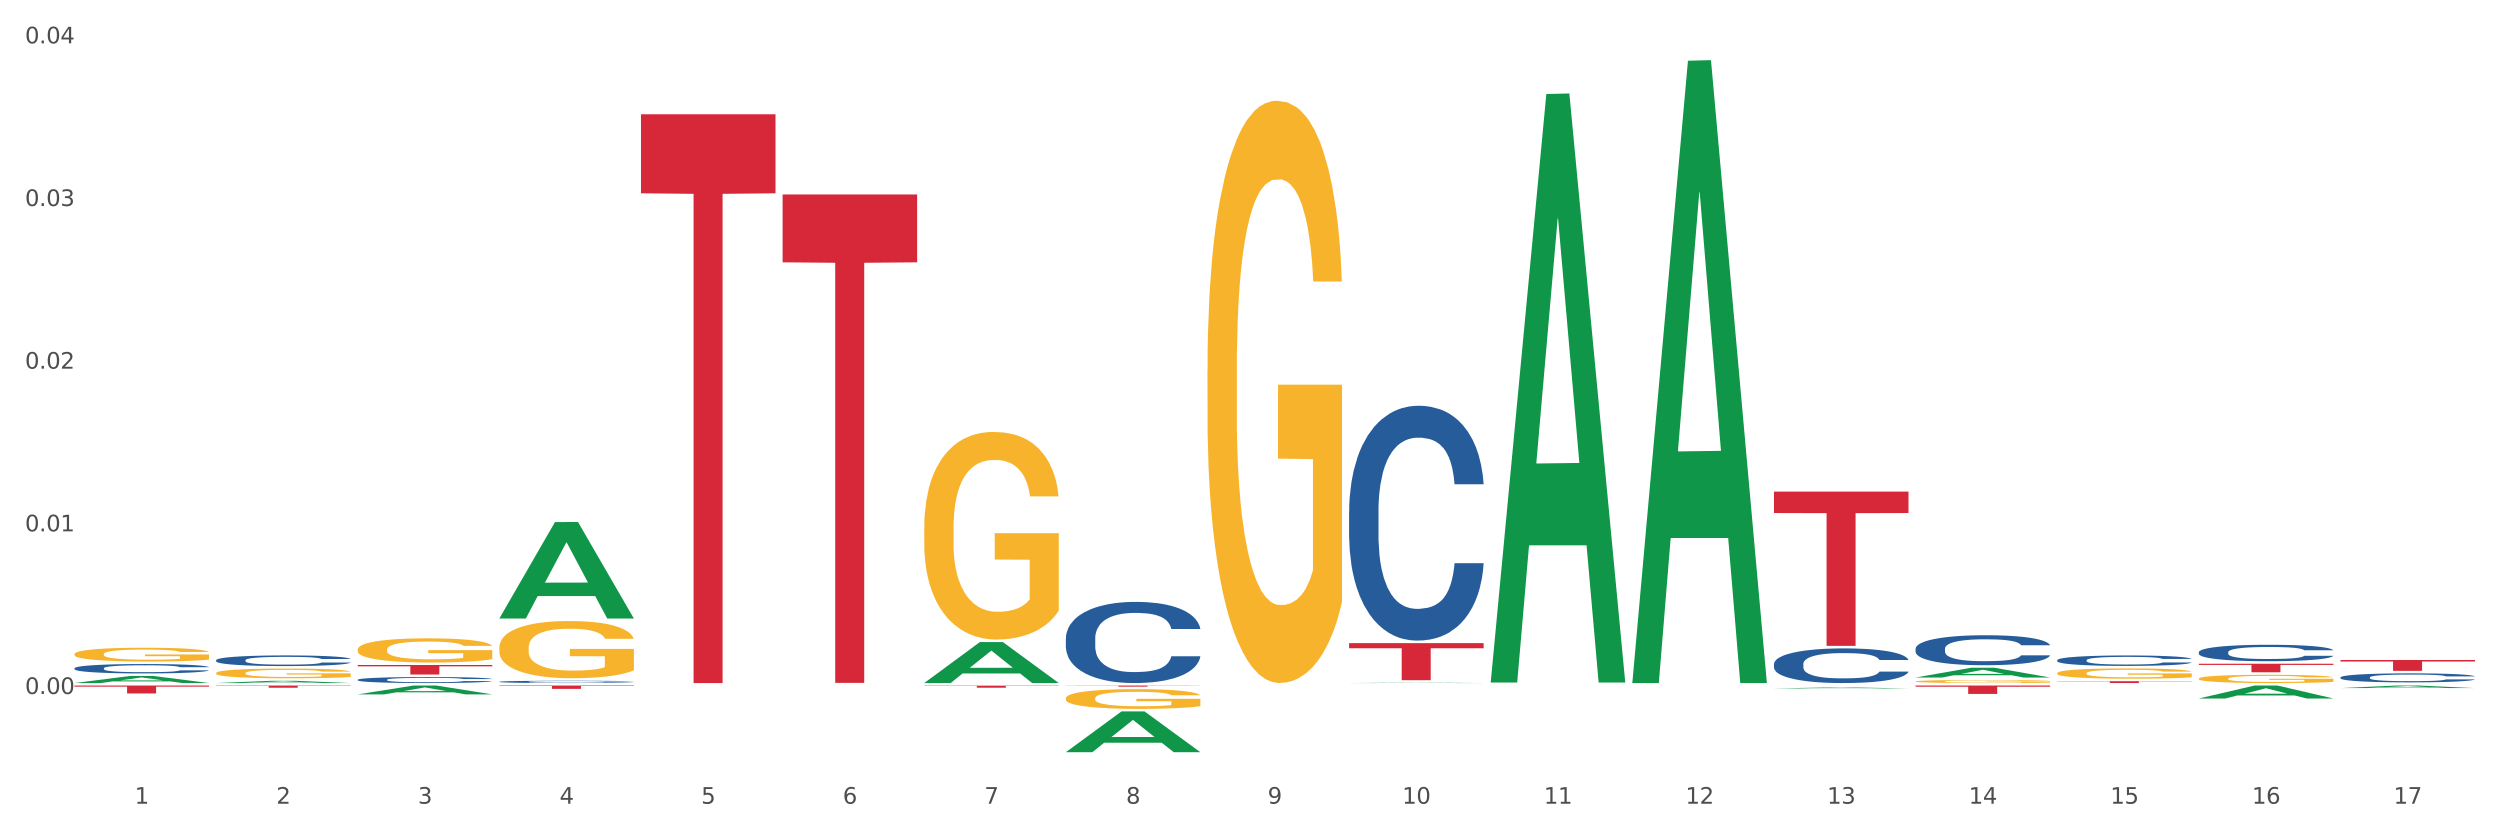 <?xml version="1.0" encoding="utf-8" standalone="no"?>
<!DOCTYPE svg PUBLIC "-//W3C//DTD SVG 1.1//EN"
  "http://www.w3.org/Graphics/SVG/1.1/DTD/svg11.dtd">
<svg xmlns:xlink="http://www.w3.org/1999/xlink" width="1080pt" height="360pt" viewBox="0 0 1080 360" xmlns="http://www.w3.org/2000/svg" version="1.1">
 <rect x="0" y="0" width="1080" height="360" fill="#333333" stroke="none"/>
 <defs>
  <style type="text/css">*{stroke-linejoin: round; stroke-linecap: butt}</style>
 </defs>
 <g id="figure_1">
  <g id="patch_1">
   <path d="M 0 360 
L 1080 360 
L 1080 0 
L 0 0 
z
" style="fill: #ffffff; stroke: #ffffff; stroke-linejoin: miter"/>
  </g>
  <g id="axes_1">
   <g id="matplotlib.axis_1">
    <g id="xtick_1">
     <g id="text_1">
      <!-- 1 -->
      <g style="fill: #4d4d4d" transform="translate(58.182 347.204) scale(0.096 -0.096)">
       <defs>
        <path id="DejaVuSans-31" d="M 794 531 
L 1825 531 
L 1825 4091 
L 703 3866 
L 703 4441 
L 1819 4666 
L 2450 4666 
L 2450 531 
L 3481 531 
L 3481 0 
L 794 0 
L 794 531 
z
" transform="scale(0.016)"/>
       </defs>
       <use xlink:href="#DejaVuSans-31"/>
      </g>
     </g>
    </g>
    <g id="xtick_2">
     <g id="text_2">
      <!-- 2 -->
      <g style="fill: #4d4d4d" transform="translate(119.364 347.204) scale(0.096 -0.096)">
       <defs>
        <path id="DejaVuSans-32" d="M 1228 531 
L 3431 531 
L 3431 0 
L 469 0 
L 469 531 
Q 828 903 1448 1529 
Q 2069 2156 2228 2338 
Q 2531 2678 2651 2914 
Q 2772 3150 2772 3378 
Q 2772 3750 2511 3984 
Q 2250 4219 1831 4219 
Q 1534 4219 1204 4116 
Q 875 4013 500 3803 
L 500 4441 
Q 881 4594 1212 4672 
Q 1544 4750 1819 4750 
Q 2544 4750 2975 4387 
Q 3406 4025 3406 3419 
Q 3406 3131 3298 2873 
Q 3191 2616 2906 2266 
Q 2828 2175 2409 1742 
Q 1991 1309 1228 531 
z
" transform="scale(0.016)"/>
       </defs>
       <use xlink:href="#DejaVuSans-32"/>
      </g>
     </g>
    </g>
    <g id="xtick_3">
     <g id="text_3">
      <!-- 3 -->
      <g style="fill: #4d4d4d" transform="translate(180.545 347.204) scale(0.096 -0.096)">
       <defs>
        <path id="DejaVuSans-33" d="M 2597 2516 
Q 3050 2419 3304 2112 
Q 3559 1806 3559 1356 
Q 3559 666 3084 287 
Q 2609 -91 1734 -91 
Q 1441 -91 1130 -33 
Q 819 25 488 141 
L 488 750 
Q 750 597 1062 519 
Q 1375 441 1716 441 
Q 2309 441 2620 675 
Q 2931 909 2931 1356 
Q 2931 1769 2642 2001 
Q 2353 2234 1838 2234 
L 1294 2234 
L 1294 2753 
L 1863 2753 
Q 2328 2753 2575 2939 
Q 2822 3125 2822 3475 
Q 2822 3834 2567 4026 
Q 2313 4219 1838 4219 
Q 1578 4219 1281 4162 
Q 984 4106 628 3988 
L 628 4550 
Q 988 4650 1302 4700 
Q 1616 4750 1894 4750 
Q 2613 4750 3031 4423 
Q 3450 4097 3450 3541 
Q 3450 3153 3228 2886 
Q 3006 2619 2597 2516 
z
" transform="scale(0.016)"/>
       </defs>
       <use xlink:href="#DejaVuSans-33"/>
      </g>
     </g>
    </g>
    <g id="xtick_4">
     <g id="text_4">
      <!-- 4 -->
      <g style="fill: #4d4d4d" transform="translate(241.726 347.204) scale(0.096 -0.096)">
       <defs>
        <path id="DejaVuSans-34" d="M 2419 4116 
L 825 1625 
L 2419 1625 
L 2419 4116 
z
M 2253 4666 
L 3047 4666 
L 3047 1625 
L 3713 1625 
L 3713 1100 
L 3047 1100 
L 3047 0 
L 2419 0 
L 2419 1100 
L 313 1100 
L 313 1709 
L 2253 4666 
z
" transform="scale(0.016)"/>
       </defs>
       <use xlink:href="#DejaVuSans-34"/>
      </g>
     </g>
    </g>
    <g id="xtick_5">
     <g id="text_5">
      <!-- 5 -->
      <g style="fill: #4d4d4d" transform="translate(302.908 347.204) scale(0.096 -0.096)">
       <defs>
        <path id="DejaVuSans-35" d="M 691 4666 
L 3169 4666 
L 3169 4134 
L 1269 4134 
L 1269 2991 
Q 1406 3038 1543 3061 
Q 1681 3084 1819 3084 
Q 2600 3084 3056 2656 
Q 3513 2228 3513 1497 
Q 3513 744 3044 326 
Q 2575 -91 1722 -91 
Q 1428 -91 1123 -41 
Q 819 9 494 109 
L 494 744 
Q 775 591 1075 516 
Q 1375 441 1709 441 
Q 2250 441 2565 725 
Q 2881 1009 2881 1497 
Q 2881 1984 2565 2268 
Q 2250 2553 1709 2553 
Q 1456 2553 1204 2497 
Q 953 2441 691 2322 
L 691 4666 
z
" transform="scale(0.016)"/>
       </defs>
       <use xlink:href="#DejaVuSans-35"/>
      </g>
     </g>
    </g>
    <g id="xtick_6">
     <g id="text_6">
      <!-- 6 -->
      <g style="fill: #4d4d4d" transform="translate(364.089 347.204) scale(0.096 -0.096)">
       <defs>
        <path id="DejaVuSans-36" d="M 2113 2584 
Q 1688 2584 1439 2293 
Q 1191 2003 1191 1497 
Q 1191 994 1439 701 
Q 1688 409 2113 409 
Q 2538 409 2786 701 
Q 3034 994 3034 1497 
Q 3034 2003 2786 2293 
Q 2538 2584 2113 2584 
z
M 3366 4563 
L 3366 3988 
Q 3128 4100 2886 4159 
Q 2644 4219 2406 4219 
Q 1781 4219 1451 3797 
Q 1122 3375 1075 2522 
Q 1259 2794 1537 2939 
Q 1816 3084 2150 3084 
Q 2853 3084 3261 2657 
Q 3669 2231 3669 1497 
Q 3669 778 3244 343 
Q 2819 -91 2113 -91 
Q 1303 -91 875 529 
Q 447 1150 447 2328 
Q 447 3434 972 4092 
Q 1497 4750 2381 4750 
Q 2619 4750 2861 4703 
Q 3103 4656 3366 4563 
z
" transform="scale(0.016)"/>
       </defs>
       <use xlink:href="#DejaVuSans-36"/>
      </g>
     </g>
    </g>
    <g id="xtick_7">
     <g id="text_7">
      <!-- 7 -->
      <g style="fill: #4d4d4d" transform="translate(425.271 347.204) scale(0.096 -0.096)">
       <defs>
        <path id="DejaVuSans-37" d="M 525 4666 
L 3525 4666 
L 3525 4397 
L 1831 0 
L 1172 0 
L 2766 4134 
L 525 4134 
L 525 4666 
z
" transform="scale(0.016)"/>
       </defs>
       <use xlink:href="#DejaVuSans-37"/>
      </g>
     </g>
    </g>
    <g id="xtick_8">
     <g id="text_8">
      <!-- 8 -->
      <g style="fill: #4d4d4d" transform="translate(486.452 347.204) scale(0.096 -0.096)">
       <defs>
        <path id="DejaVuSans-38" d="M 2034 2216 
Q 1584 2216 1326 1975 
Q 1069 1734 1069 1313 
Q 1069 891 1326 650 
Q 1584 409 2034 409 
Q 2484 409 2743 651 
Q 3003 894 3003 1313 
Q 3003 1734 2745 1975 
Q 2488 2216 2034 2216 
z
M 1403 2484 
Q 997 2584 770 2862 
Q 544 3141 544 3541 
Q 544 4100 942 4425 
Q 1341 4750 2034 4750 
Q 2731 4750 3128 4425 
Q 3525 4100 3525 3541 
Q 3525 3141 3298 2862 
Q 3072 2584 2669 2484 
Q 3125 2378 3379 2068 
Q 3634 1759 3634 1313 
Q 3634 634 3220 271 
Q 2806 -91 2034 -91 
Q 1263 -91 848 271 
Q 434 634 434 1313 
Q 434 1759 690 2068 
Q 947 2378 1403 2484 
z
M 1172 3481 
Q 1172 3119 1398 2916 
Q 1625 2713 2034 2713 
Q 2441 2713 2670 2916 
Q 2900 3119 2900 3481 
Q 2900 3844 2670 4047 
Q 2441 4250 2034 4250 
Q 1625 4250 1398 4047 
Q 1172 3844 1172 3481 
z
" transform="scale(0.016)"/>
       </defs>
       <use xlink:href="#DejaVuSans-38"/>
      </g>
     </g>
    </g>
    <g id="xtick_9">
     <g id="text_9">
      <!-- 9 -->
      <g style="fill: #4d4d4d" transform="translate(547.634 347.204) scale(0.096 -0.096)">
       <defs>
        <path id="DejaVuSans-39" d="M 703 97 
L 703 672 
Q 941 559 1184 500 
Q 1428 441 1663 441 
Q 2288 441 2617 861 
Q 2947 1281 2994 2138 
Q 2813 1869 2534 1725 
Q 2256 1581 1919 1581 
Q 1219 1581 811 2004 
Q 403 2428 403 3163 
Q 403 3881 828 4315 
Q 1253 4750 1959 4750 
Q 2769 4750 3195 4129 
Q 3622 3509 3622 2328 
Q 3622 1225 3098 567 
Q 2575 -91 1691 -91 
Q 1453 -91 1209 -44 
Q 966 3 703 97 
z
M 1959 2075 
Q 2384 2075 2632 2365 
Q 2881 2656 2881 3163 
Q 2881 3666 2632 3958 
Q 2384 4250 1959 4250 
Q 1534 4250 1286 3958 
Q 1038 3666 1038 3163 
Q 1038 2656 1286 2365 
Q 1534 2075 1959 2075 
z
" transform="scale(0.016)"/>
       </defs>
       <use xlink:href="#DejaVuSans-39"/>
      </g>
     </g>
    </g>
    <g id="xtick_10">
     <g id="text_10">
      <!-- 10 -->
      <g style="fill: #4d4d4d" transform="translate(605.761 347.204) scale(0.096 -0.096)">
       <defs>
        <path id="DejaVuSans-30" d="M 2034 4250 
Q 1547 4250 1301 3770 
Q 1056 3291 1056 2328 
Q 1056 1369 1301 889 
Q 1547 409 2034 409 
Q 2525 409 2770 889 
Q 3016 1369 3016 2328 
Q 3016 3291 2770 3770 
Q 2525 4250 2034 4250 
z
M 2034 4750 
Q 2819 4750 3233 4129 
Q 3647 3509 3647 2328 
Q 3647 1150 3233 529 
Q 2819 -91 2034 -91 
Q 1250 -91 836 529 
Q 422 1150 422 2328 
Q 422 3509 836 4129 
Q 1250 4750 2034 4750 
z
" transform="scale(0.016)"/>
       </defs>
       <use xlink:href="#DejaVuSans-31"/>
       <use xlink:href="#DejaVuSans-30" transform="translate(63.623 0)"/>
      </g>
     </g>
    </g>
    <g id="xtick_11">
     <g id="text_11">
      <!-- 11 -->
      <g style="fill: #4d4d4d" transform="translate(666.942 347.204) scale(0.096 -0.096)">
       <use xlink:href="#DejaVuSans-31"/>
       <use xlink:href="#DejaVuSans-31" transform="translate(63.623 0)"/>
      </g>
     </g>
    </g>
    <g id="xtick_12">
     <g id="text_12">
      <!-- 12 -->
      <g style="fill: #4d4d4d" transform="translate(728.124 347.204) scale(0.096 -0.096)">
       <use xlink:href="#DejaVuSans-31"/>
       <use xlink:href="#DejaVuSans-32" transform="translate(63.623 0)"/>
      </g>
     </g>
    </g>
    <g id="xtick_13">
     <g id="text_13">
      <!-- 13 -->
      <g style="fill: #4d4d4d" transform="translate(789.305 347.204) scale(0.096 -0.096)">
       <use xlink:href="#DejaVuSans-31"/>
       <use xlink:href="#DejaVuSans-33" transform="translate(63.623 0)"/>
      </g>
     </g>
    </g>
    <g id="xtick_14">
     <g id="text_14">
      <!-- 14 -->
      <g style="fill: #4d4d4d" transform="translate(850.487 347.204) scale(0.096 -0.096)">
       <use xlink:href="#DejaVuSans-31"/>
       <use xlink:href="#DejaVuSans-34" transform="translate(63.623 0)"/>
      </g>
     </g>
    </g>
    <g id="xtick_15">
     <g id="text_15">
      <!-- 15 -->
      <g style="fill: #4d4d4d" transform="translate(911.668 347.204) scale(0.096 -0.096)">
       <use xlink:href="#DejaVuSans-31"/>
       <use xlink:href="#DejaVuSans-35" transform="translate(63.623 0)"/>
      </g>
     </g>
    </g>
    <g id="xtick_16">
     <g id="text_16">
      <!-- 16 -->
      <g style="fill: #4d4d4d" transform="translate(972.849 347.204) scale(0.096 -0.096)">
       <use xlink:href="#DejaVuSans-31"/>
       <use xlink:href="#DejaVuSans-36" transform="translate(63.623 0)"/>
      </g>
     </g>
    </g>
    <g id="xtick_17">
     <g id="text_17">
      <!-- 17 -->
      <g style="fill: #4d4d4d" transform="translate(1034.031 347.204) scale(0.096 -0.096)">
       <use xlink:href="#DejaVuSans-31"/>
       <use xlink:href="#DejaVuSans-37" transform="translate(63.623 0)"/>
      </g>
     </g>
    </g>
    <g id="xtick_18"/>
    <g id="xtick_19"/>
    <g id="xtick_20"/>
    <g id="xtick_21"/>
    <g id="xtick_22"/>
    <g id="xtick_23"/>
    <g id="xtick_24"/>
    <g id="xtick_25"/>
    <g id="xtick_26"/>
    <g id="xtick_27"/>
    <g id="xtick_28"/>
    <g id="xtick_29"/>
    <g id="xtick_30"/>
    <g id="xtick_31"/>
    <g id="xtick_32"/>
    <g id="xtick_33"/>
   </g>
   <g id="matplotlib.axis_2">
    <g id="ytick_1">
     <g id="text_18">
      <!-- 0.00 -->
      <g style="fill: #4d4d4d" transform="translate(10.8 299.802) scale(0.096 -0.096)">
       <defs>
        <path id="DejaVuSans-2e" d="M 684 794 
L 1344 794 
L 1344 0 
L 684 0 
L 684 794 
z
" transform="scale(0.016)"/>
       </defs>
       <use xlink:href="#DejaVuSans-30"/>
       <use xlink:href="#DejaVuSans-2e" transform="translate(63.623 0)"/>
       <use xlink:href="#DejaVuSans-30" transform="translate(95.41 0)"/>
       <use xlink:href="#DejaVuSans-30" transform="translate(159.033 0)"/>
      </g>
     </g>
    </g>
    <g id="ytick_2">
     <g id="text_19">
      <!-- 0.01 -->
      <g style="fill: #4d4d4d" transform="translate(10.8 229.535) scale(0.096 -0.096)">
       <use xlink:href="#DejaVuSans-30"/>
       <use xlink:href="#DejaVuSans-2e" transform="translate(63.623 0)"/>
       <use xlink:href="#DejaVuSans-30" transform="translate(95.41 0)"/>
       <use xlink:href="#DejaVuSans-31" transform="translate(159.033 0)"/>
      </g>
     </g>
    </g>
    <g id="ytick_3">
     <g id="text_20">
      <!-- 0.02 -->
      <g style="fill: #4d4d4d" transform="translate(10.8 159.267) scale(0.096 -0.096)">
       <use xlink:href="#DejaVuSans-30"/>
       <use xlink:href="#DejaVuSans-2e" transform="translate(63.623 0)"/>
       <use xlink:href="#DejaVuSans-30" transform="translate(95.41 0)"/>
       <use xlink:href="#DejaVuSans-32" transform="translate(159.033 0)"/>
      </g>
     </g>
    </g>
    <g id="ytick_4">
     <g id="text_21">
      <!-- 0.03 -->
      <g style="fill: #4d4d4d" transform="translate(10.8 88.999) scale(0.096 -0.096)">
       <use xlink:href="#DejaVuSans-30"/>
       <use xlink:href="#DejaVuSans-2e" transform="translate(63.623 0)"/>
       <use xlink:href="#DejaVuSans-30" transform="translate(95.41 0)"/>
       <use xlink:href="#DejaVuSans-33" transform="translate(159.033 0)"/>
      </g>
     </g>
    </g>
    <g id="ytick_5">
     <g id="text_22">
      <!-- 0.04 -->
      <g style="fill: #4d4d4d" transform="translate(10.8 18.731) scale(0.096 -0.096)">
       <use xlink:href="#DejaVuSans-30"/>
       <use xlink:href="#DejaVuSans-2e" transform="translate(63.623 0)"/>
       <use xlink:href="#DejaVuSans-30" transform="translate(95.41 0)"/>
       <use xlink:href="#DejaVuSans-34" transform="translate(159.033 0)"/>
      </g>
     </g>
    </g>
    <g id="ytick_6"/>
    <g id="ytick_7"/>
    <g id="ytick_8"/>
    <g id="ytick_9"/>
    <g id="ytick_10"/>
   </g>
   <g id="PolyCollection_1">
    <path d="M 93.356 295.073 
L 93.416 295.072 
L 117.384 294.101 
L 127.331 294.1 
L 151.479 295.074 
L 139.974 295.074 
L 134.761 294.847 
L 110.014 294.847 
L 109.834 294.851 
L 104.801 295.074 
L 93.356 295.074 
L 93.356 295.073 
L 113.13 294.712 
L 131.645 294.711 
L 122.478 294.308 
L 122.358 294.306 
L 122.238 294.309 
L 113.07 294.711 
L 113.13 294.712 
L 93.356 295.073 
z
" clip-path="url(#p3f98cb2239)" style="fill: #109648"/>
    <path d="M 154.538 299.973 
L 154.598 299.969 
L 178.566 296.159 
L 188.512 296.155 
L 212.66 299.98 
L 201.156 299.98 
L 195.943 299.089 
L 171.196 299.089 
L 171.016 299.104 
L 165.983 299.98 
L 154.538 299.98 
L 154.538 299.973 
L 174.311 298.558 
L 192.827 298.554 
L 183.659 296.97 
L 183.539 296.963 
L 183.419 296.974 
L 174.251 298.554 
L 174.311 298.558 
L 154.538 299.973 
z
" clip-path="url(#p3f98cb2239)" style="fill: #109648"/>
    <path d="M 32.175 295.069 
L 32.235 295.066 
L 56.203 292.007 
L 66.15 292.004 
L 90.297 295.074 
L 78.793 295.074 
L 73.58 294.359 
L 48.833 294.359 
L 48.653 294.371 
L 43.62 295.074 
L 32.175 295.074 
L 32.175 295.069 
L 51.949 293.933 
L 70.464 293.93 
L 61.296 292.659 
L 61.176 292.653 
L 61.056 292.661 
L 51.889 293.93 
L 51.949 293.933 
L 32.175 295.069 
z
" clip-path="url(#p3f98cb2239)" style="fill: #109648"/>
    <path d="M 32.175 282.572 
L 32.244 282.567 
L 32.244 282.37 
L 32.381 282.202 
L 33.067 281.793 
L 34.096 281.455 
L 34.851 281.276 
L 35.606 281.129 
L 36.498 280.981 
L 37.596 280.829 
L 39.586 280.606 
L 40.821 280.491 
L 42.331 280.371 
L 45.076 280.197 
L 47.066 280.099 
L 49.124 280.017 
L 52.487 279.919 
L 54.683 279.876 
L 57.016 279.843 
L 59.829 279.821 
L 61.957 279.816 
L 66.623 279.832 
L 70.603 279.881 
L 72.524 279.919 
L 74.995 279.985 
L 76.299 280.028 
L 78.426 280.115 
L 80.622 280.23 
L 82.131 280.328 
L 84.396 280.513 
L 86.111 280.698 
L 87.69 280.927 
L 88.513 281.085 
L 89.131 281.232 
L 89.68 281.401 
L 90.229 281.668 
L 77.877 281.668 
L 77.397 281.477 
L 76.642 281.297 
L 75.544 281.123 
L 74.583 281.014 
L 72.936 280.878 
L 71.426 280.791 
L 69.848 280.725 
L 67.927 280.671 
L 66.417 280.644 
L 64.29 280.622 
L 60.104 280.627 
L 57.29 280.671 
L 55.369 280.725 
L 54.134 280.775 
L 53.036 280.829 
L 51.801 280.905 
L 50.36 281.02 
L 49.33 281.123 
L 48.301 281.254 
L 47.478 281.385 
L 46.723 281.537 
L 46.105 281.7 
L 45.625 281.869 
L 45.213 282.076 
L 44.87 282.419 
L 44.87 283.166 
L 45.007 283.335 
L 45.35 283.558 
L 45.762 283.727 
L 46.448 283.928 
L 47.066 284.064 
L 48.232 284.26 
L 49.536 284.424 
L 50.566 284.527 
L 51.595 284.614 
L 53.379 284.734 
L 55.369 284.832 
L 57.085 284.892 
L 59.418 284.947 
L 60.996 284.969 
L 62.368 284.979 
L 65.731 284.979 
L 68.133 284.963 
L 70.809 284.925 
L 72.868 284.876 
L 74.583 284.816 
L 76.504 284.718 
L 77.74 284.625 
L 77.74 283.487 
L 62.643 283.482 
L 62.643 282.724 
L 90.297 282.724 
L 90.297 284.947 
L 89.131 285.061 
L 87.827 285.165 
L 86.455 285.257 
L 84.396 285.372 
L 81.926 285.481 
L 79.73 285.557 
L 77.397 285.622 
L 74.652 285.682 
L 71.083 285.737 
L 68.887 285.758 
L 66.143 285.775 
L 62.917 285.78 
L 60.104 285.769 
L 57.359 285.742 
L 54.477 285.693 
L 51.663 285.622 
L 49.536 285.551 
L 47.409 285.464 
L 45.144 285.35 
L 43.36 285.241 
L 41.988 285.143 
L 40.478 285.018 
L 38.831 284.854 
L 37.596 284.707 
L 36.498 284.555 
L 35.332 284.358 
L 34.508 284.19 
L 33.685 283.977 
L 33.204 283.819 
L 32.655 283.574 
L 32.244 283.231 
L 32.175 282.572 
z
" clip-path="url(#p3f98cb2239)" style="fill: #f7b32b"/>
    <path d="M 215.719 267.134 
L 215.779 267.095 
L 239.747 225.537 
L 249.694 225.498 
L 273.842 267.213 
L 262.337 267.213 
L 257.124 257.499 
L 232.377 257.499 
L 232.197 257.656 
L 227.164 267.213 
L 215.719 267.213 
L 215.719 267.134 
L 235.493 251.702 
L 254.008 251.663 
L 244.84 234.389 
L 244.72 234.311 
L 244.601 234.428 
L 235.433 251.663 
L 235.493 251.702 
L 215.719 267.134 
z
" clip-path="url(#p3f98cb2239)" style="fill: #109648"/>
    <path d="M 827.533 292.679 
L 827.593 292.675 
L 851.561 288.461 
L 861.508 288.457 
L 885.656 292.687 
L 874.151 292.687 
L 868.938 291.702 
L 844.191 291.702 
L 844.011 291.718 
L 838.978 292.687 
L 827.533 292.687 
L 827.533 292.679 
L 847.307 291.114 
L 865.822 291.11 
L 856.654 289.359 
L 856.535 289.351 
L 856.415 289.363 
L 847.247 291.11 
L 847.307 291.114 
L 827.533 292.679 
z
" clip-path="url(#p3f98cb2239)" style="fill: #109648"/>
    <path d="M 766.352 297.407 
L 766.412 297.407 
L 790.38 296.968 
L 800.327 296.967 
L 824.474 297.408 
L 812.97 297.408 
L 807.757 297.305 
L 783.01 297.305 
L 782.83 297.307 
L 777.797 297.408 
L 766.352 297.408 
L 766.352 297.407 
L 786.126 297.244 
L 804.641 297.244 
L 795.473 297.061 
L 795.353 297.06 
L 795.233 297.062 
L 786.066 297.244 
L 786.126 297.244 
L 766.352 297.407 
z
" clip-path="url(#p3f98cb2239)" style="fill: #109648"/>
    <path d="M 93.356 290.761 
L 93.425 290.758 
L 93.425 290.62 
L 93.562 290.501 
L 94.248 290.213 
L 95.278 289.975 
L 96.033 289.849 
L 96.787 289.745 
L 97.68 289.642 
L 98.778 289.535 
L 100.768 289.377 
L 102.003 289.297 
L 103.512 289.213 
L 106.257 289.09 
L 108.247 289.021 
L 110.306 288.963 
L 113.668 288.894 
L 115.864 288.864 
L 118.197 288.841 
L 121.011 288.825 
L 123.138 288.822 
L 127.804 288.833 
L 131.784 288.868 
L 133.706 288.894 
L 136.176 288.94 
L 137.48 288.971 
L 139.607 289.032 
L 141.803 289.113 
L 143.313 289.182 
L 145.577 289.312 
L 147.293 289.443 
L 148.871 289.604 
L 149.695 289.715 
L 150.312 289.818 
L 150.861 289.937 
L 151.41 290.125 
L 139.058 290.125 
L 138.578 289.991 
L 137.823 289.864 
L 136.725 289.742 
L 135.764 289.665 
L 134.118 289.569 
L 132.608 289.508 
L 131.03 289.462 
L 129.108 289.423 
L 127.599 289.404 
L 125.471 289.389 
L 121.285 289.393 
L 118.472 289.423 
L 116.55 289.462 
L 115.315 289.496 
L 114.217 289.535 
L 112.982 289.588 
L 111.541 289.669 
L 110.512 289.742 
L 109.482 289.834 
L 108.659 289.926 
L 107.904 290.033 
L 107.287 290.148 
L 106.806 290.267 
L 106.394 290.413 
L 106.051 290.654 
L 106.051 291.179 
L 106.189 291.298 
L 106.532 291.455 
L 106.943 291.574 
L 107.63 291.716 
L 108.247 291.812 
L 109.414 291.95 
L 110.718 292.065 
L 111.747 292.138 
L 112.776 292.199 
L 114.56 292.283 
L 116.55 292.352 
L 118.266 292.394 
L 120.599 292.433 
L 122.177 292.448 
L 123.55 292.456 
L 126.912 292.456 
L 129.314 292.444 
L 131.99 292.417 
L 134.049 292.383 
L 135.764 292.341 
L 137.686 292.272 
L 138.921 292.207 
L 138.921 291.405 
L 123.824 291.402 
L 123.824 290.869 
L 151.479 290.869 
L 151.479 292.433 
L 150.312 292.513 
L 149.008 292.586 
L 147.636 292.651 
L 145.577 292.732 
L 143.107 292.808 
L 140.911 292.862 
L 138.578 292.908 
L 135.833 292.95 
L 132.265 292.989 
L 130.069 293.004 
L 127.324 293.015 
L 124.099 293.019 
L 121.285 293.012 
L 118.54 292.992 
L 115.658 292.958 
L 112.845 292.908 
L 110.718 292.858 
L 108.59 292.797 
L 106.326 292.716 
L 104.542 292.64 
L 103.169 292.571 
L 101.66 292.483 
L 100.013 292.368 
L 98.778 292.264 
L 97.68 292.157 
L 96.513 292.019 
L 95.69 291.9 
L 94.866 291.75 
L 94.386 291.639 
L 93.837 291.467 
L 93.425 291.225 
L 93.356 290.761 
z
" clip-path="url(#p3f98cb2239)" style="fill: #f7b32b"/>
    <path d="M 888.715 290.808 
L 888.783 290.804 
L 888.783 290.658 
L 888.921 290.532 
L 889.607 290.228 
L 890.636 289.976 
L 891.391 289.842 
L 892.146 289.733 
L 893.038 289.623 
L 894.136 289.51 
L 896.126 289.343 
L 897.361 289.258 
L 898.871 289.169 
L 901.616 289.039 
L 903.606 288.966 
L 905.664 288.905 
L 909.027 288.832 
L 911.223 288.8 
L 913.556 288.775 
L 916.369 288.759 
L 918.497 288.755 
L 923.163 288.767 
L 927.143 288.804 
L 929.064 288.832 
L 931.535 288.881 
L 932.838 288.913 
L 934.966 288.978 
L 937.162 289.063 
L 938.671 289.136 
L 940.936 289.274 
L 942.651 289.412 
L 944.23 289.583 
L 945.053 289.7 
L 945.671 289.81 
L 946.22 289.936 
L 946.769 290.134 
L 934.417 290.134 
L 933.936 289.992 
L 933.182 289.859 
L 932.084 289.729 
L 931.123 289.648 
L 929.476 289.546 
L 927.966 289.481 
L 926.388 289.433 
L 924.467 289.392 
L 922.957 289.372 
L 920.83 289.355 
L 916.644 289.359 
L 913.83 289.392 
L 911.909 289.433 
L 910.674 289.469 
L 909.576 289.51 
L 908.341 289.566 
L 906.899 289.652 
L 905.87 289.729 
L 904.841 289.826 
L 904.017 289.923 
L 903.263 290.037 
L 902.645 290.159 
L 902.165 290.285 
L 901.753 290.439 
L 901.41 290.694 
L 901.41 291.25 
L 901.547 291.376 
L 901.89 291.542 
L 902.302 291.668 
L 902.988 291.818 
L 903.606 291.92 
L 904.772 292.066 
L 906.076 292.188 
L 907.105 292.265 
L 908.135 292.33 
L 909.919 292.419 
L 911.909 292.492 
L 913.624 292.536 
L 915.958 292.577 
L 917.536 292.593 
L 918.908 292.601 
L 922.271 292.601 
L 924.672 292.589 
L 927.349 292.561 
L 929.407 292.524 
L 931.123 292.48 
L 933.044 292.407 
L 934.279 292.338 
L 934.279 291.49 
L 919.183 291.486 
L 919.183 290.922 
L 946.837 290.922 
L 946.837 292.577 
L 945.671 292.662 
L 944.367 292.739 
L 942.994 292.808 
L 940.936 292.894 
L 938.465 292.975 
L 936.269 293.031 
L 933.936 293.08 
L 931.191 293.125 
L 927.623 293.165 
L 925.427 293.182 
L 922.682 293.194 
L 919.457 293.198 
L 916.644 293.19 
L 913.899 293.169 
L 911.017 293.133 
L 908.203 293.08 
L 906.076 293.027 
L 903.949 292.963 
L 901.684 292.877 
L 899.9 292.796 
L 898.528 292.723 
L 897.018 292.63 
L 895.371 292.508 
L 894.136 292.399 
L 893.038 292.285 
L 891.871 292.139 
L 891.048 292.013 
L 890.224 291.855 
L 889.744 291.737 
L 889.195 291.555 
L 888.783 291.299 
L 888.715 290.808 
z
" clip-path="url(#p3f98cb2239)" style="fill: #f7b32b"/>
    <path d="M 949.896 301.743 
L 949.956 301.738 
L 973.924 296.16 
L 983.871 296.155 
L 1008.019 301.754 
L 996.514 301.754 
L 991.301 300.45 
L 966.554 300.45 
L 966.374 300.471 
L 961.341 301.754 
L 949.896 301.754 
L 949.896 301.743 
L 969.67 299.672 
L 988.185 299.667 
L 979.017 297.348 
L 978.897 297.338 
L 978.778 297.354 
L 969.61 299.667 
L 969.67 299.672 
L 949.896 301.743 
z
" clip-path="url(#p3f98cb2239)" style="fill: #109648"/>
    <path d="M 1011.078 297.256 
L 1011.138 297.255 
L 1035.106 296.156 
L 1045.052 296.155 
L 1069.2 297.258 
L 1057.695 297.258 
L 1052.482 297.001 
L 1027.735 297.001 
L 1027.556 297.005 
L 1022.522 297.258 
L 1011.078 297.258 
L 1011.078 297.256 
L 1030.851 296.848 
L 1049.366 296.847 
L 1040.199 296.39 
L 1040.079 296.388 
L 1039.959 296.391 
L 1030.791 296.847 
L 1030.851 296.848 
L 1011.078 297.256 
z
" clip-path="url(#p3f98cb2239)" style="fill: #109648"/>
    <path d="M 949.896 293.158 
L 949.965 293.155 
L 949.965 293.038 
L 950.102 292.937 
L 950.788 292.693 
L 951.818 292.491 
L 952.572 292.384 
L 953.327 292.296 
L 954.219 292.208 
L 955.317 292.117 
L 957.307 291.983 
L 958.543 291.915 
L 960.052 291.844 
L 962.797 291.739 
L 964.787 291.681 
L 966.846 291.632 
L 970.208 291.574 
L 972.404 291.547 
L 974.737 291.528 
L 977.551 291.515 
L 979.678 291.512 
L 984.344 291.521 
L 988.324 291.551 
L 990.246 291.574 
L 992.716 291.613 
L 994.02 291.639 
L 996.147 291.691 
L 998.343 291.759 
L 999.853 291.818 
L 1002.117 291.928 
L 1003.833 292.039 
L 1005.411 292.175 
L 1006.234 292.27 
L 1006.852 292.358 
L 1007.401 292.458 
L 1007.95 292.618 
L 995.598 292.618 
L 995.118 292.504 
L 994.363 292.397 
L 993.265 292.293 
L 992.304 292.227 
L 990.657 292.146 
L 989.148 292.094 
L 987.569 292.055 
L 985.648 292.023 
L 984.138 292.006 
L 982.011 291.993 
L 977.825 291.996 
L 975.012 292.023 
L 973.09 292.055 
L 971.855 292.084 
L 970.757 292.117 
L 969.522 292.162 
L 968.081 292.231 
L 967.052 292.293 
L 966.022 292.371 
L 965.199 292.449 
L 964.444 292.54 
L 963.826 292.637 
L 963.346 292.738 
L 962.934 292.862 
L 962.591 293.067 
L 962.591 293.513 
L 962.728 293.614 
L 963.072 293.747 
L 963.483 293.848 
L 964.169 293.968 
L 964.787 294.05 
L 965.954 294.167 
L 967.257 294.264 
L 968.287 294.326 
L 969.316 294.378 
L 971.1 294.45 
L 973.09 294.508 
L 974.806 294.544 
L 977.139 294.577 
L 978.717 294.59 
L 980.09 294.596 
L 983.452 294.596 
L 985.854 294.586 
L 988.53 294.564 
L 990.589 294.534 
L 992.304 294.499 
L 994.226 294.44 
L 995.461 294.385 
L 995.461 293.705 
L 980.364 293.701 
L 980.364 293.249 
L 1008.019 293.249 
L 1008.019 294.577 
L 1006.852 294.645 
L 1005.548 294.707 
L 1004.176 294.762 
L 1002.117 294.83 
L 999.647 294.895 
L 997.451 294.941 
L 995.118 294.98 
L 992.373 295.016 
L 988.805 295.048 
L 986.609 295.061 
L 983.864 295.071 
L 980.639 295.074 
L 977.825 295.068 
L 975.08 295.052 
L 972.198 295.022 
L 969.385 294.98 
L 967.257 294.938 
L 965.13 294.886 
L 962.866 294.817 
L 961.082 294.752 
L 959.709 294.694 
L 958.199 294.619 
L 956.553 294.521 
L 955.317 294.433 
L 954.219 294.342 
L 953.053 294.225 
L 952.229 294.124 
L 951.406 293.997 
L 950.926 293.903 
L 950.377 293.757 
L 949.965 293.552 
L 949.896 293.158 
z
" clip-path="url(#p3f98cb2239)" style="fill: #f7b32b"/>
    <path d="M 521.626 159.756 
L 521.695 159.526 
L 521.695 151.256 
L 521.832 144.134 
L 522.518 126.904 
L 523.548 112.661 
L 524.303 105.08 
L 525.057 98.877 
L 525.949 92.674 
L 527.047 86.242 
L 529.037 76.823 
L 530.273 71.998 
L 531.782 66.944 
L 534.527 59.593 
L 536.517 55.458 
L 538.576 52.012 
L 541.938 47.877 
L 544.134 46.039 
L 546.467 44.66 
L 549.281 43.741 
L 551.408 43.512 
L 556.074 44.201 
L 560.054 46.268 
L 561.976 47.877 
L 564.446 50.633 
L 565.75 52.471 
L 567.877 56.147 
L 570.073 60.971 
L 571.583 65.106 
L 573.847 72.917 
L 575.563 80.728 
L 577.141 90.377 
L 577.965 97.039 
L 578.582 103.242 
L 579.131 110.363 
L 579.68 121.62 
L 567.328 121.62 
L 566.848 113.58 
L 566.093 105.999 
L 564.995 98.647 
L 564.034 94.053 
L 562.387 88.309 
L 560.878 84.634 
L 559.299 81.877 
L 557.378 79.579 
L 555.868 78.431 
L 553.741 77.512 
L 549.555 77.742 
L 546.742 79.579 
L 544.82 81.877 
L 543.585 83.944 
L 542.487 86.242 
L 541.252 89.458 
L 539.811 94.282 
L 538.782 98.647 
L 537.752 104.161 
L 536.929 109.674 
L 536.174 116.107 
L 535.556 122.999 
L 535.076 130.12 
L 534.664 138.85 
L 534.321 153.323 
L 534.321 184.796 
L 534.459 191.918 
L 534.802 201.337 
L 535.213 208.459 
L 535.9 216.959 
L 536.517 222.702 
L 537.684 230.972 
L 538.988 237.864 
L 540.017 242.229 
L 541.046 245.905 
L 542.83 250.959 
L 544.82 255.094 
L 546.536 257.621 
L 548.869 259.918 
L 550.447 260.837 
L 551.82 261.297 
L 555.182 261.297 
L 557.584 260.607 
L 560.26 258.999 
L 562.319 256.932 
L 564.034 254.405 
L 565.956 250.27 
L 567.191 246.364 
L 567.191 198.35 
L 552.094 198.121 
L 552.094 166.188 
L 579.749 166.188 
L 579.749 259.918 
L 578.582 264.743 
L 577.278 269.107 
L 575.906 273.013 
L 573.847 277.837 
L 571.377 282.432 
L 569.181 285.648 
L 566.848 288.405 
L 564.103 290.932 
L 560.535 293.229 
L 558.339 294.148 
L 555.594 294.837 
L 552.369 295.067 
L 549.555 294.608 
L 546.81 293.459 
L 543.928 291.391 
L 541.115 288.405 
L 538.988 285.418 
L 536.86 281.743 
L 534.596 276.918 
L 532.812 272.324 
L 531.439 268.189 
L 529.93 262.905 
L 528.283 256.013 
L 527.047 249.81 
L 525.949 243.378 
L 524.783 235.107 
L 523.959 227.986 
L 523.136 219.026 
L 522.656 212.364 
L 522.107 202.026 
L 521.695 187.553 
L 521.626 159.756 
z
" clip-path="url(#p3f98cb2239)" style="fill: #f7b32b"/>
    <path d="M 827.533 294.371 
L 827.602 294.37 
L 827.602 294.327 
L 827.739 294.29 
L 828.425 294.201 
L 829.455 294.127 
L 830.21 294.087 
L 830.964 294.055 
L 831.857 294.023 
L 832.954 293.99 
L 834.945 293.941 
L 836.18 293.916 
L 837.689 293.889 
L 840.434 293.851 
L 842.424 293.83 
L 844.483 293.812 
L 847.845 293.79 
L 850.041 293.781 
L 852.374 293.773 
L 855.188 293.769 
L 857.315 293.768 
L 861.981 293.771 
L 865.961 293.782 
L 867.883 293.79 
L 870.353 293.805 
L 871.657 293.814 
L 873.784 293.833 
L 875.98 293.858 
L 877.49 293.88 
L 879.754 293.92 
L 881.47 293.961 
L 883.048 294.011 
L 883.872 294.046 
L 884.489 294.078 
L 885.038 294.115 
L 885.587 294.173 
L 873.235 294.173 
L 872.755 294.132 
L 872 294.092 
L 870.902 294.054 
L 869.941 294.03 
L 868.295 294 
L 866.785 293.981 
L 865.207 293.967 
L 863.285 293.955 
L 861.775 293.949 
L 859.648 293.944 
L 855.462 293.945 
L 852.649 293.955 
L 850.727 293.967 
L 849.492 293.978 
L 848.394 293.99 
L 847.159 294.006 
L 845.718 294.031 
L 844.689 294.054 
L 843.659 294.083 
L 842.836 294.111 
L 842.081 294.145 
L 841.464 294.18 
L 840.983 294.217 
L 840.571 294.263 
L 840.228 294.338 
L 840.228 294.502 
L 840.366 294.539 
L 840.709 294.587 
L 841.12 294.624 
L 841.807 294.669 
L 842.424 294.698 
L 843.591 294.741 
L 844.895 294.777 
L 845.924 294.8 
L 846.953 294.819 
L 848.737 294.845 
L 850.727 294.867 
L 852.443 294.88 
L 854.776 294.892 
L 856.354 294.897 
L 857.727 294.899 
L 861.089 294.899 
L 863.491 294.895 
L 866.167 294.887 
L 868.226 294.876 
L 869.941 294.863 
L 871.863 294.842 
L 873.098 294.821 
L 873.098 294.572 
L 858.001 294.571 
L 858.001 294.405 
L 885.656 294.405 
L 885.656 294.892 
L 884.489 294.917 
L 883.185 294.94 
L 881.813 294.96 
L 879.754 294.985 
L 877.284 295.009 
L 875.088 295.025 
L 872.755 295.04 
L 870.01 295.053 
L 866.442 295.065 
L 864.246 295.07 
L 861.501 295.073 
L 858.276 295.074 
L 855.462 295.072 
L 852.717 295.066 
L 849.835 295.055 
L 847.022 295.04 
L 844.895 295.024 
L 842.767 295.005 
L 840.503 294.98 
L 838.719 294.956 
L 837.346 294.935 
L 835.837 294.907 
L 834.19 294.872 
L 832.954 294.839 
L 831.857 294.806 
L 830.69 294.763 
L 829.867 294.726 
L 829.043 294.679 
L 828.563 294.645 
L 828.014 294.591 
L 827.602 294.516 
L 827.533 294.371 
z
" clip-path="url(#p3f98cb2239)" style="fill: #f7b32b"/>
    <path d="M 399.263 295.041 
L 399.323 295.025 
L 423.291 277.379 
L 433.238 277.363 
L 457.386 295.074 
L 445.881 295.074 
L 440.668 290.95 
L 415.921 290.95 
L 415.741 291.016 
L 410.708 295.074 
L 399.263 295.074 
L 399.263 295.041 
L 419.037 288.489 
L 437.552 288.472 
L 428.385 281.138 
L 428.265 281.104 
L 428.145 281.154 
L 418.977 288.472 
L 419.037 288.489 
L 399.263 295.041 
z
" clip-path="url(#p3f98cb2239)" style="fill: #109648"/>
    <path d="M 154.538 287.289 
L 212.66 287.289 
L 212.66 287.86 
L 189.797 287.863 
L 189.797 291.397 
L 177.263 291.397 
L 177.263 287.863 
L 154.538 287.86 
L 154.538 287.293 
L 154.538 287.289 
z
" clip-path="url(#p3f98cb2239)" style="fill: #d62839"/>
    <path d="M 766.352 212.361 
L 824.474 212.361 
L 824.474 221.625 
L 801.611 221.688 
L 801.611 279.027 
L 789.078 279.027 
L 789.078 221.688 
L 766.352 221.625 
L 766.352 212.424 
L 766.352 212.361 
z
" clip-path="url(#p3f98cb2239)" style="fill: #d62839"/>
    <path d="M 582.808 277.822 
L 640.93 277.822 
L 640.93 280.047 
L 618.067 280.062 
L 618.067 293.833 
L 605.533 293.833 
L 605.533 280.062 
L 582.808 280.047 
L 582.808 277.838 
L 582.808 277.822 
z
" clip-path="url(#p3f98cb2239)" style="fill: #d62839"/>
    <path d="M 1011.078 285.118 
L 1069.2 285.118 
L 1069.2 285.77 
L 1046.337 285.774 
L 1046.337 289.808 
L 1033.803 289.808 
L 1033.803 285.774 
L 1011.078 285.77 
L 1011.078 285.122 
L 1011.078 285.118 
z
" clip-path="url(#p3f98cb2239)" style="fill: #d62839"/>
    <path d="M 949.896 286.726 
L 1008.019 286.726 
L 1008.019 287.241 
L 985.155 287.244 
L 985.155 290.431 
L 972.622 290.431 
L 972.622 287.244 
L 949.896 287.241 
L 949.896 286.73 
L 949.896 286.726 
z
" clip-path="url(#p3f98cb2239)" style="fill: #d62839"/>
    <path d="M 93.356 296.155 
L 151.479 296.155 
L 151.479 296.287 
L 128.615 296.288 
L 128.615 297.106 
L 116.082 297.106 
L 116.082 296.288 
L 93.356 296.287 
L 93.356 296.156 
L 93.356 296.155 
z
" clip-path="url(#p3f98cb2239)" style="fill: #d62839"/>
    <path d="M 32.175 296.155 
L 90.297 296.155 
L 90.297 296.632 
L 67.434 296.635 
L 67.434 299.588 
L 54.901 299.588 
L 54.901 296.635 
L 32.175 296.632 
L 32.175 296.158 
L 32.175 296.155 
z
" clip-path="url(#p3f98cb2239)" style="fill: #d62839"/>
    <path d="M 827.533 296.155 
L 885.656 296.155 
L 885.656 296.66 
L 862.792 296.663 
L 862.792 299.786 
L 850.259 299.786 
L 850.259 296.663 
L 827.533 296.66 
L 827.533 296.159 
L 827.533 296.155 
z
" clip-path="url(#p3f98cb2239)" style="fill: #d62839"/>
    <path d="M 888.715 294.279 
L 946.837 294.279 
L 946.837 294.389 
L 923.974 294.39 
L 923.974 295.074 
L 911.44 295.074 
L 911.44 294.39 
L 888.715 294.389 
L 888.715 294.279 
L 888.715 294.279 
z
" clip-path="url(#p3f98cb2239)" style="fill: #d62839"/>
    <path d="M 338.082 84.005 
L 396.204 84.005 
L 396.204 113.325 
L 373.341 113.523 
L 373.341 294.992 
L 360.808 294.992 
L 360.808 113.523 
L 338.082 113.325 
L 338.082 84.203 
L 338.082 84.005 
z
" clip-path="url(#p3f98cb2239)" style="fill: #d62839"/>
    <path d="M 276.901 49.361 
L 335.023 49.361 
L 335.023 83.507 
L 312.16 83.738 
L 312.16 295.074 
L 299.626 295.074 
L 299.626 83.738 
L 276.901 83.507 
L 276.901 49.592 
L 276.901 49.361 
z
" clip-path="url(#p3f98cb2239)" style="fill: #d62839"/>
    <path d="M 399.263 296.195 
L 457.386 296.195 
L 457.386 296.32 
L 434.523 296.32 
L 434.523 297.089 
L 421.989 297.089 
L 421.989 296.32 
L 399.263 296.32 
L 399.263 296.196 
L 399.263 296.195 
z
" clip-path="url(#p3f98cb2239)" style="fill: #d62839"/>
    <path d="M 460.445 296.155 
L 518.567 296.155 
L 518.567 296.222 
L 495.704 296.223 
L 495.704 296.639 
L 483.17 296.639 
L 483.17 296.223 
L 460.445 296.222 
L 460.445 296.156 
L 460.445 296.155 
z
" clip-path="url(#p3f98cb2239)" style="fill: #d62839"/>
    <path d="M 215.719 296.155 
L 273.842 296.155 
L 273.842 296.354 
L 250.978 296.355 
L 250.978 297.584 
L 238.445 297.584 
L 238.445 296.355 
L 215.719 296.354 
L 215.719 296.156 
L 215.719 296.155 
z
" clip-path="url(#p3f98cb2239)" style="fill: #d62839"/>
    <path d="M 827.533 280.242 
L 827.602 280.23 
L 827.602 279.899 
L 827.808 279.449 
L 828.564 278.621 
L 829.526 277.994 
L 831.175 277.26 
L 832.068 276.953 
L 833.236 276.61 
L 835.64 276.054 
L 838.388 275.58 
L 840.312 275.32 
L 841.755 275.154 
L 844.984 274.859 
L 846.839 274.728 
L 848.762 274.622 
L 850.411 274.551 
L 853.159 274.468 
L 855.358 274.433 
L 857.9 274.421 
L 860.03 274.433 
L 862.847 274.48 
L 866.969 274.622 
L 868.549 274.705 
L 870.679 274.847 
L 872.877 275.036 
L 874.663 275.225 
L 876.724 275.497 
L 878.854 275.852 
L 880.915 276.302 
L 882.358 276.716 
L 883.526 277.154 
L 884.557 277.686 
L 885.312 278.266 
L 885.656 278.751 
L 873.083 278.751 
L 872.74 278.313 
L 872.053 277.84 
L 871.366 277.521 
L 870.61 277.26 
L 869.442 276.965 
L 868.411 276.775 
L 866.694 276.55 
L 865.114 276.409 
L 863.808 276.326 
L 862.228 276.255 
L 858.862 276.184 
L 856.457 276.184 
L 854.946 276.207 
L 853.091 276.267 
L 851.511 276.349 
L 849.656 276.491 
L 848.213 276.645 
L 846.77 276.846 
L 845.946 276.988 
L 844.709 277.249 
L 843.885 277.462 
L 842.785 277.828 
L 842.167 278.089 
L 841.068 278.763 
L 840.587 279.26 
L 840.381 279.603 
L 840.243 279.982 
L 840.243 281.827 
L 840.656 282.656 
L 840.999 283.011 
L 841.549 283.413 
L 842.579 283.933 
L 844.091 284.442 
L 845.671 284.809 
L 846.976 285.034 
L 848.213 285.199 
L 849.45 285.33 
L 850.961 285.448 
L 852.198 285.519 
L 854.053 285.59 
L 856.251 285.625 
L 857.969 285.625 
L 861.472 285.566 
L 863.053 285.507 
L 864.564 285.424 
L 866.213 285.294 
L 867.518 285.152 
L 868.274 285.046 
L 869.511 284.821 
L 870.472 284.584 
L 871.297 284.312 
L 871.847 284.075 
L 872.465 283.721 
L 872.946 283.318 
L 873.083 283.105 
L 885.656 283.105 
L 885.381 283.531 
L 884.9 283.945 
L 883.938 284.501 
L 883.182 284.821 
L 882.015 285.211 
L 880.778 285.543 
L 879.06 285.909 
L 877.48 286.182 
L 875.831 286.418 
L 874.045 286.631 
L 870.816 286.927 
L 869.648 287.01 
L 867.175 287.152 
L 865.251 287.235 
L 862.434 287.317 
L 859.549 287.365 
L 856.526 287.377 
L 853.846 287.353 
L 850.892 287.282 
L 849.037 287.211 
L 846.976 287.104 
L 844.572 286.939 
L 842.304 286.738 
L 840.175 286.501 
L 838.182 286.229 
L 836.327 285.921 
L 833.923 285.412 
L 832.136 284.916 
L 830.831 284.454 
L 829.938 284.064 
L 829.045 283.567 
L 828.564 283.224 
L 827.808 282.395 
L 827.533 281.626 
L 827.533 280.242 
z
" clip-path="url(#p3f98cb2239)" style="fill: #255c99"/>
    <path d="M 949.896 281.733 
L 949.965 281.727 
L 949.965 281.545 
L 950.171 281.299 
L 950.927 280.844 
L 951.889 280.501 
L 953.537 280.098 
L 954.431 279.93 
L 955.599 279.742 
L 958.003 279.437 
L 960.751 279.177 
L 962.675 279.034 
L 964.118 278.944 
L 967.347 278.781 
L 969.202 278.71 
L 971.125 278.652 
L 972.774 278.613 
L 975.522 278.567 
L 977.721 278.548 
L 980.263 278.541 
L 982.393 278.548 
L 985.209 278.574 
L 989.331 278.652 
L 990.912 278.697 
L 993.041 278.775 
L 995.24 278.879 
L 997.026 278.982 
L 999.087 279.132 
L 1001.217 279.326 
L 1003.278 279.573 
L 1004.721 279.8 
L 1005.889 280.04 
L 1006.919 280.332 
L 1007.675 280.65 
L 1008.019 280.916 
L 995.446 280.916 
L 995.103 280.676 
L 994.415 280.416 
L 993.728 280.241 
L 992.973 280.098 
L 991.805 279.936 
L 990.774 279.832 
L 989.057 279.709 
L 987.477 279.631 
L 986.171 279.586 
L 984.591 279.547 
L 981.225 279.508 
L 978.82 279.508 
L 977.309 279.521 
L 975.454 279.553 
L 973.873 279.599 
L 972.018 279.677 
L 970.576 279.761 
L 969.133 279.871 
L 968.309 279.949 
L 967.072 280.092 
L 966.247 280.209 
L 965.148 280.41 
L 964.53 280.552 
L 963.431 280.922 
L 962.95 281.195 
L 962.744 281.383 
L 962.606 281.591 
L 962.606 282.603 
L 963.018 283.057 
L 963.362 283.251 
L 963.912 283.472 
L 964.942 283.757 
L 966.454 284.036 
L 968.034 284.238 
L 969.339 284.361 
L 970.576 284.452 
L 971.812 284.523 
L 973.324 284.588 
L 974.56 284.627 
L 976.415 284.666 
L 978.614 284.685 
L 980.331 284.685 
L 983.835 284.653 
L 985.415 284.62 
L 986.927 284.575 
L 988.576 284.504 
L 989.881 284.426 
L 990.637 284.367 
L 991.873 284.244 
L 992.835 284.114 
L 993.66 283.965 
L 994.209 283.835 
L 994.828 283.641 
L 995.309 283.42 
L 995.446 283.303 
L 1008.019 283.303 
L 1007.744 283.537 
L 1007.263 283.764 
L 1006.301 284.069 
L 1005.545 284.244 
L 1004.377 284.458 
L 1003.141 284.64 
L 1001.423 284.841 
L 999.843 284.99 
L 998.194 285.12 
L 996.408 285.237 
L 993.179 285.399 
L 992.011 285.444 
L 989.538 285.522 
L 987.614 285.568 
L 984.797 285.613 
L 981.912 285.639 
L 978.889 285.645 
L 976.209 285.632 
L 973.255 285.593 
L 971.4 285.555 
L 969.339 285.496 
L 966.934 285.405 
L 964.667 285.295 
L 962.538 285.165 
L 960.545 285.016 
L 958.69 284.847 
L 956.286 284.568 
L 954.499 284.296 
L 953.194 284.043 
L 952.301 283.829 
L 951.408 283.556 
L 950.927 283.368 
L 950.171 282.914 
L 949.896 282.492 
L 949.896 281.733 
z
" clip-path="url(#p3f98cb2239)" style="fill: #255c99"/>
    <path d="M 766.352 286.832 
L 766.421 286.819 
L 766.421 286.436 
L 766.627 285.916 
L 767.383 284.96 
L 768.344 284.235 
L 769.993 283.388 
L 770.886 283.032 
L 772.054 282.636 
L 774.459 281.994 
L 777.207 281.447 
L 779.131 281.146 
L 780.573 280.955 
L 783.802 280.613 
L 785.657 280.463 
L 787.581 280.34 
L 789.23 280.258 
L 791.978 280.162 
L 794.177 280.121 
L 796.719 280.107 
L 798.848 280.121 
L 801.665 280.176 
L 805.787 280.34 
L 807.367 280.435 
L 809.497 280.599 
L 811.696 280.818 
L 813.482 281.037 
L 815.543 281.351 
L 817.673 281.761 
L 819.734 282.281 
L 821.177 282.759 
L 822.345 283.265 
L 823.375 283.88 
L 824.131 284.55 
L 824.474 285.11 
L 811.902 285.11 
L 811.558 284.604 
L 810.871 284.058 
L 810.184 283.688 
L 809.428 283.388 
L 808.261 283.046 
L 807.23 282.827 
L 805.512 282.568 
L 803.932 282.404 
L 802.627 282.308 
L 801.047 282.226 
L 797.68 282.144 
L 795.276 282.144 
L 793.764 282.171 
L 791.909 282.24 
L 790.329 282.335 
L 788.474 282.499 
L 787.031 282.677 
L 785.589 282.909 
L 784.764 283.073 
L 783.528 283.374 
L 782.703 283.62 
L 781.604 284.044 
L 780.986 284.345 
L 779.886 285.124 
L 779.405 285.698 
L 779.199 286.094 
L 779.062 286.532 
L 779.062 288.664 
L 779.474 289.621 
L 779.818 290.031 
L 780.367 290.495 
L 781.398 291.097 
L 782.909 291.685 
L 784.489 292.108 
L 785.795 292.368 
L 787.031 292.559 
L 788.268 292.71 
L 789.78 292.846 
L 791.016 292.928 
L 792.871 293.01 
L 795.07 293.051 
L 796.787 293.051 
L 800.291 292.983 
L 801.871 292.915 
L 803.383 292.819 
L 805.032 292.669 
L 806.337 292.505 
L 807.093 292.382 
L 808.329 292.122 
L 809.291 291.849 
L 810.116 291.534 
L 810.665 291.261 
L 811.283 290.851 
L 811.764 290.386 
L 811.902 290.14 
L 824.474 290.14 
L 824.2 290.632 
L 823.719 291.111 
L 822.757 291.753 
L 822.001 292.122 
L 820.833 292.573 
L 819.596 292.956 
L 817.879 293.379 
L 816.299 293.694 
L 814.65 293.967 
L 812.864 294.213 
L 809.635 294.555 
L 808.467 294.651 
L 805.993 294.815 
L 804.07 294.91 
L 801.253 295.006 
L 798.367 295.061 
L 795.344 295.074 
L 792.665 295.047 
L 789.711 294.965 
L 787.856 294.883 
L 785.795 294.76 
L 783.39 294.569 
L 781.123 294.336 
L 778.993 294.063 
L 777.001 293.749 
L 775.146 293.393 
L 772.741 292.805 
L 770.955 292.231 
L 769.65 291.698 
L 768.757 291.247 
L 767.863 290.673 
L 767.383 290.277 
L 766.627 289.32 
L 766.352 288.431 
L 766.352 286.832 
z
" clip-path="url(#p3f98cb2239)" style="fill: #255c99"/>
    <path d="M 93.356 285.208 
L 93.425 285.204 
L 93.425 285.086 
L 93.631 284.927 
L 94.387 284.633 
L 95.349 284.41 
L 96.998 284.15 
L 97.891 284.04 
L 99.059 283.919 
L 101.463 283.721 
L 104.211 283.553 
L 106.135 283.461 
L 107.578 283.402 
L 110.807 283.297 
L 112.662 283.251 
L 114.585 283.213 
L 116.234 283.188 
L 118.982 283.158 
L 121.181 283.146 
L 123.723 283.142 
L 125.853 283.146 
L 128.67 283.163 
L 132.792 283.213 
L 134.372 283.242 
L 136.502 283.293 
L 138.7 283.36 
L 140.486 283.427 
L 142.547 283.524 
L 144.677 283.65 
L 146.738 283.809 
L 148.181 283.956 
L 149.349 284.112 
L 150.38 284.301 
L 151.135 284.507 
L 151.479 284.679 
L 138.906 284.679 
L 138.563 284.523 
L 137.876 284.355 
L 137.189 284.242 
L 136.433 284.15 
L 135.265 284.045 
L 134.234 283.977 
L 132.517 283.898 
L 130.937 283.847 
L 129.631 283.818 
L 128.051 283.793 
L 124.685 283.767 
L 122.28 283.767 
L 120.769 283.776 
L 118.914 283.797 
L 117.334 283.826 
L 115.479 283.877 
L 114.036 283.931 
L 112.593 284.003 
L 111.769 284.053 
L 110.532 284.145 
L 109.708 284.221 
L 108.608 284.351 
L 107.99 284.444 
L 106.891 284.683 
L 106.41 284.859 
L 106.204 284.981 
L 106.066 285.116 
L 106.066 285.771 
L 106.479 286.065 
L 106.822 286.191 
L 107.372 286.334 
L 108.402 286.519 
L 109.914 286.699 
L 111.494 286.829 
L 112.799 286.909 
L 114.036 286.968 
L 115.273 287.014 
L 116.784 287.056 
L 118.021 287.081 
L 119.876 287.107 
L 122.074 287.119 
L 123.792 287.119 
L 127.295 287.098 
L 128.876 287.077 
L 130.387 287.048 
L 132.036 287.002 
L 133.341 286.951 
L 134.097 286.913 
L 135.334 286.834 
L 136.296 286.75 
L 137.12 286.653 
L 137.67 286.569 
L 138.288 286.443 
L 138.769 286.3 
L 138.906 286.225 
L 151.479 286.225 
L 151.204 286.376 
L 150.723 286.523 
L 149.761 286.72 
L 149.005 286.834 
L 147.838 286.972 
L 146.601 287.09 
L 144.883 287.22 
L 143.303 287.317 
L 141.654 287.401 
L 139.868 287.476 
L 136.639 287.581 
L 135.471 287.611 
L 132.998 287.661 
L 131.074 287.691 
L 128.257 287.72 
L 125.372 287.737 
L 122.349 287.741 
L 119.669 287.733 
L 116.715 287.707 
L 114.86 287.682 
L 112.799 287.644 
L 110.395 287.585 
L 108.127 287.514 
L 105.998 287.43 
L 104.005 287.333 
L 102.15 287.224 
L 99.746 287.044 
L 97.959 286.867 
L 96.654 286.703 
L 95.761 286.565 
L 94.868 286.388 
L 94.387 286.267 
L 93.631 285.973 
L 93.356 285.7 
L 93.356 285.208 
z
" clip-path="url(#p3f98cb2239)" style="fill: #255c99"/>
    <path d="M 32.175 288.686 
L 32.244 288.682 
L 32.244 288.579 
L 32.45 288.438 
L 33.206 288.178 
L 34.167 287.981 
L 35.816 287.751 
L 36.709 287.655 
L 37.877 287.547 
L 40.282 287.373 
L 43.03 287.224 
L 44.954 287.143 
L 46.396 287.091 
L 49.625 286.998 
L 51.48 286.957 
L 53.404 286.924 
L 55.053 286.902 
L 57.801 286.876 
L 60 286.865 
L 62.542 286.861 
L 64.671 286.865 
L 67.488 286.879 
L 71.61 286.924 
L 73.19 286.95 
L 75.32 286.994 
L 77.519 287.054 
L 79.305 287.113 
L 81.366 287.198 
L 83.496 287.31 
L 85.557 287.451 
L 87 287.581 
L 88.168 287.718 
L 89.198 287.885 
L 89.954 288.067 
L 90.297 288.219 
L 77.725 288.219 
L 77.381 288.081 
L 76.694 287.933 
L 76.007 287.833 
L 75.251 287.751 
L 74.084 287.658 
L 73.053 287.599 
L 71.335 287.529 
L 69.755 287.484 
L 68.45 287.458 
L 66.87 287.436 
L 63.503 287.414 
L 61.099 287.414 
L 59.587 287.421 
L 57.732 287.44 
L 56.152 287.466 
L 54.297 287.51 
L 52.854 287.558 
L 51.412 287.621 
L 50.587 287.666 
L 49.351 287.748 
L 48.526 287.814 
L 47.427 287.929 
L 46.809 288.011 
L 45.709 288.222 
L 45.228 288.378 
L 45.022 288.486 
L 44.885 288.605 
L 44.885 289.183 
L 45.297 289.443 
L 45.641 289.554 
L 46.19 289.68 
L 47.221 289.844 
L 48.732 290.003 
L 50.312 290.118 
L 51.618 290.189 
L 52.854 290.241 
L 54.091 290.282 
L 55.603 290.319 
L 56.839 290.341 
L 58.694 290.363 
L 60.893 290.374 
L 62.61 290.374 
L 66.114 290.356 
L 67.694 290.337 
L 69.206 290.311 
L 70.855 290.27 
L 72.16 290.226 
L 72.916 290.192 
L 74.152 290.122 
L 75.114 290.048 
L 75.939 289.962 
L 76.488 289.888 
L 77.106 289.777 
L 77.587 289.651 
L 77.725 289.584 
L 90.297 289.584 
L 90.023 289.718 
L 89.542 289.847 
L 88.58 290.022 
L 87.824 290.122 
L 86.656 290.244 
L 85.419 290.348 
L 83.702 290.463 
L 82.122 290.549 
L 80.473 290.623 
L 78.687 290.69 
L 75.458 290.782 
L 74.29 290.808 
L 71.816 290.853 
L 69.893 290.879 
L 67.076 290.905 
L 64.19 290.92 
L 61.167 290.923 
L 58.488 290.916 
L 55.534 290.894 
L 53.679 290.871 
L 51.618 290.838 
L 49.213 290.786 
L 46.946 290.723 
L 44.816 290.649 
L 42.824 290.563 
L 40.969 290.467 
L 38.564 290.307 
L 36.778 290.152 
L 35.473 290.007 
L 34.58 289.885 
L 33.686 289.729 
L 33.206 289.621 
L 32.45 289.361 
L 32.175 289.12 
L 32.175 288.686 
z
" clip-path="url(#p3f98cb2239)" style="fill: #255c99"/>
    <path d="M 154.538 293.644 
L 154.607 293.642 
L 154.607 293.575 
L 154.813 293.485 
L 155.568 293.319 
L 156.53 293.194 
L 158.179 293.047 
L 159.072 292.985 
L 160.24 292.916 
L 162.645 292.805 
L 165.393 292.71 
L 167.317 292.658 
L 168.759 292.624 
L 171.988 292.565 
L 173.843 292.539 
L 175.767 292.518 
L 177.416 292.503 
L 180.164 292.487 
L 182.362 292.48 
L 184.904 292.477 
L 187.034 292.48 
L 189.851 292.489 
L 193.973 292.518 
L 195.553 292.534 
L 197.683 292.563 
L 199.882 292.601 
L 201.668 292.639 
L 203.729 292.693 
L 205.859 292.764 
L 207.92 292.854 
L 209.362 292.937 
L 210.53 293.025 
L 211.561 293.132 
L 212.317 293.248 
L 212.66 293.345 
L 200.088 293.345 
L 199.744 293.258 
L 199.057 293.163 
L 198.37 293.099 
L 197.614 293.047 
L 196.446 292.987 
L 195.416 292.949 
L 193.698 292.904 
L 192.118 292.876 
L 190.813 292.859 
L 189.233 292.845 
L 185.866 292.831 
L 183.462 292.831 
L 181.95 292.835 
L 180.095 292.847 
L 178.515 292.864 
L 176.66 292.892 
L 175.217 292.923 
L 173.775 292.963 
L 172.95 292.992 
L 171.713 293.044 
L 170.889 293.087 
L 169.79 293.16 
L 169.171 293.213 
L 168.072 293.348 
L 167.591 293.447 
L 167.385 293.516 
L 167.248 293.592 
L 167.248 293.962 
L 167.66 294.128 
L 168.004 294.199 
L 168.553 294.28 
L 169.584 294.384 
L 171.095 294.486 
L 172.675 294.56 
L 173.981 294.605 
L 175.217 294.638 
L 176.454 294.664 
L 177.965 294.688 
L 179.202 294.702 
L 181.057 294.716 
L 183.255 294.723 
L 184.973 294.723 
L 188.477 294.712 
L 190.057 294.7 
L 191.568 294.683 
L 193.217 294.657 
L 194.523 294.629 
L 195.278 294.607 
L 196.515 294.562 
L 197.477 294.515 
L 198.301 294.46 
L 198.851 294.413 
L 199.469 294.342 
L 199.95 294.261 
L 200.088 294.218 
L 212.66 294.218 
L 212.385 294.304 
L 211.904 294.387 
L 210.943 294.498 
L 210.187 294.562 
L 209.019 294.64 
L 207.782 294.707 
L 206.065 294.78 
L 204.485 294.835 
L 202.836 294.882 
L 201.049 294.925 
L 197.82 294.984 
L 196.652 295.001 
L 194.179 295.029 
L 192.256 295.046 
L 189.439 295.063 
L 186.553 295.072 
L 183.53 295.074 
L 180.851 295.07 
L 177.897 295.055 
L 176.042 295.041 
L 173.981 295.02 
L 171.576 294.987 
L 169.309 294.946 
L 167.179 294.899 
L 165.187 294.844 
L 163.332 294.783 
L 160.927 294.681 
L 159.141 294.581 
L 157.836 294.489 
L 156.942 294.41 
L 156.049 294.311 
L 155.568 294.242 
L 154.813 294.076 
L 154.538 293.922 
L 154.538 293.644 
z
" clip-path="url(#p3f98cb2239)" style="fill: #255c99"/>
    <path d="M 460.445 301.654 
L 460.514 301.646 
L 460.514 301.366 
L 460.651 301.125 
L 461.337 300.542 
L 462.366 300.06 
L 463.121 299.803 
L 463.876 299.594 
L 464.768 299.384 
L 465.866 299.166 
L 467.856 298.847 
L 469.091 298.684 
L 470.601 298.513 
L 473.346 298.264 
L 475.336 298.124 
L 477.394 298.007 
L 480.757 297.868 
L 482.953 297.805 
L 485.286 297.759 
L 488.099 297.728 
L 490.227 297.72 
L 494.893 297.743 
L 498.873 297.813 
L 500.794 297.868 
L 503.265 297.961 
L 504.568 298.023 
L 506.696 298.147 
L 508.892 298.311 
L 510.401 298.451 
L 512.666 298.715 
L 514.381 298.979 
L 515.96 299.306 
L 516.783 299.531 
L 517.401 299.741 
L 517.95 299.982 
L 518.499 300.363 
L 506.147 300.363 
L 505.666 300.091 
L 504.912 299.835 
L 503.814 299.586 
L 502.853 299.43 
L 501.206 299.236 
L 499.696 299.112 
L 498.118 299.018 
L 496.197 298.94 
L 494.687 298.902 
L 492.56 298.87 
L 488.374 298.878 
L 485.56 298.94 
L 483.639 299.018 
L 482.404 299.088 
L 481.306 299.166 
L 480.071 299.275 
L 478.63 299.438 
L 477.6 299.586 
L 476.571 299.772 
L 475.747 299.959 
L 474.993 300.177 
L 474.375 300.41 
L 473.895 300.651 
L 473.483 300.946 
L 473.14 301.436 
L 473.14 302.501 
L 473.277 302.742 
L 473.62 303.061 
L 474.032 303.302 
L 474.718 303.59 
L 475.336 303.784 
L 476.502 304.064 
L 477.806 304.297 
L 478.835 304.445 
L 479.865 304.569 
L 481.649 304.74 
L 483.639 304.88 
L 485.354 304.966 
L 487.688 305.044 
L 489.266 305.075 
L 490.638 305.09 
L 494.001 305.09 
L 496.403 305.067 
L 499.079 305.013 
L 501.137 304.943 
L 502.853 304.857 
L 504.774 304.717 
L 506.01 304.585 
L 506.01 302.96 
L 490.913 302.952 
L 490.913 301.872 
L 518.567 301.872 
L 518.567 305.044 
L 517.401 305.207 
L 516.097 305.355 
L 514.724 305.487 
L 512.666 305.65 
L 510.195 305.806 
L 508 305.914 
L 505.666 306.008 
L 502.922 306.093 
L 499.353 306.171 
L 497.157 306.202 
L 494.413 306.225 
L 491.187 306.233 
L 488.374 306.218 
L 485.629 306.179 
L 482.747 306.109 
L 479.933 306.008 
L 477.806 305.907 
L 475.679 305.782 
L 473.414 305.619 
L 471.63 305.464 
L 470.258 305.324 
L 468.748 305.145 
L 467.101 304.912 
L 465.866 304.702 
L 464.768 304.484 
L 463.601 304.204 
L 462.778 303.963 
L 461.955 303.66 
L 461.474 303.434 
L 460.925 303.084 
L 460.514 302.595 
L 460.445 301.654 
z
" clip-path="url(#p3f98cb2239)" style="fill: #f7b32b"/>
    <path d="M 154.538 280.59 
L 154.606 280.581 
L 154.606 280.238 
L 154.744 279.942 
L 155.43 279.227 
L 156.459 278.635 
L 157.214 278.321 
L 157.969 278.063 
L 158.861 277.805 
L 159.959 277.538 
L 161.949 277.147 
L 163.184 276.947 
L 164.694 276.737 
L 167.439 276.432 
L 169.429 276.26 
L 171.487 276.117 
L 174.85 275.946 
L 177.046 275.869 
L 179.379 275.812 
L 182.192 275.774 
L 184.32 275.764 
L 188.986 275.793 
L 192.966 275.879 
L 194.887 275.946 
L 197.358 276.06 
L 198.661 276.136 
L 200.789 276.289 
L 202.985 276.489 
L 204.494 276.661 
L 206.759 276.985 
L 208.474 277.31 
L 210.053 277.71 
L 210.876 277.987 
L 211.494 278.244 
L 212.043 278.54 
L 212.592 279.007 
L 200.24 279.007 
L 199.759 278.673 
L 199.005 278.359 
L 197.907 278.053 
L 196.946 277.863 
L 195.299 277.624 
L 193.789 277.472 
L 192.211 277.357 
L 190.29 277.262 
L 188.78 277.214 
L 186.653 277.176 
L 182.467 277.186 
L 179.653 277.262 
L 177.732 277.357 
L 176.497 277.443 
L 175.399 277.538 
L 174.164 277.672 
L 172.723 277.872 
L 171.693 278.053 
L 170.664 278.282 
L 169.84 278.511 
L 169.086 278.778 
L 168.468 279.064 
L 167.988 279.36 
L 167.576 279.723 
L 167.233 280.323 
L 167.233 281.63 
L 167.37 281.926 
L 167.713 282.317 
L 168.125 282.612 
L 168.811 282.965 
L 169.429 283.204 
L 170.595 283.547 
L 171.899 283.833 
L 172.928 284.014 
L 173.958 284.167 
L 175.742 284.377 
L 177.732 284.548 
L 179.447 284.653 
L 181.781 284.749 
L 183.359 284.787 
L 184.731 284.806 
L 188.094 284.806 
L 190.495 284.777 
L 193.172 284.711 
L 195.23 284.625 
L 196.946 284.52 
L 198.867 284.348 
L 200.102 284.186 
L 200.102 282.193 
L 185.006 282.183 
L 185.006 280.857 
L 212.66 280.857 
L 212.66 284.749 
L 211.494 284.949 
L 210.19 285.13 
L 208.817 285.292 
L 206.759 285.493 
L 204.288 285.683 
L 202.092 285.817 
L 199.759 285.931 
L 197.014 286.036 
L 193.446 286.132 
L 191.25 286.17 
L 188.505 286.198 
L 185.28 286.208 
L 182.467 286.189 
L 179.722 286.141 
L 176.84 286.055 
L 174.026 285.931 
L 171.899 285.807 
L 169.772 285.655 
L 167.507 285.455 
L 165.723 285.264 
L 164.351 285.092 
L 162.841 284.873 
L 161.194 284.587 
L 159.959 284.329 
L 158.861 284.062 
L 157.694 283.719 
L 156.871 283.423 
L 156.048 283.051 
L 155.567 282.774 
L 155.018 282.345 
L 154.606 281.744 
L 154.538 280.59 
z
" clip-path="url(#p3f98cb2239)" style="fill: #f7b32b"/>
    <path d="M 215.719 279.71 
L 215.788 279.688 
L 215.788 278.875 
L 215.925 278.176 
L 216.611 276.484 
L 217.641 275.085 
L 218.395 274.34 
L 219.15 273.731 
L 220.042 273.122 
L 221.14 272.49 
L 223.13 271.565 
L 224.366 271.091 
L 225.875 270.595 
L 228.62 269.873 
L 230.61 269.467 
L 232.669 269.128 
L 236.031 268.722 
L 238.227 268.542 
L 240.56 268.406 
L 243.374 268.316 
L 245.501 268.293 
L 250.167 268.361 
L 254.147 268.564 
L 256.069 268.722 
L 258.539 268.993 
L 259.843 269.173 
L 261.97 269.534 
L 264.166 270.008 
L 265.676 270.414 
L 267.94 271.181 
L 269.656 271.949 
L 271.234 272.896 
L 272.057 273.551 
L 272.675 274.16 
L 273.224 274.859 
L 273.773 275.965 
L 261.421 275.965 
L 260.941 275.175 
L 260.186 274.43 
L 259.088 273.708 
L 258.127 273.257 
L 256.48 272.693 
L 254.971 272.332 
L 253.392 272.061 
L 251.471 271.836 
L 249.961 271.723 
L 247.834 271.633 
L 243.648 271.655 
L 240.835 271.836 
L 238.913 272.061 
L 237.678 272.264 
L 236.58 272.49 
L 235.345 272.806 
L 233.904 273.28 
L 232.875 273.708 
L 231.845 274.25 
L 231.022 274.791 
L 230.267 275.423 
L 229.649 276.1 
L 229.169 276.8 
L 228.757 277.657 
L 228.414 279.078 
L 228.414 282.169 
L 228.551 282.869 
L 228.895 283.794 
L 229.306 284.493 
L 229.993 285.328 
L 230.61 285.892 
L 231.777 286.705 
L 233.08 287.381 
L 234.11 287.81 
L 235.139 288.171 
L 236.923 288.668 
L 238.913 289.074 
L 240.629 289.322 
L 242.962 289.547 
L 244.54 289.638 
L 245.913 289.683 
L 249.275 289.683 
L 251.677 289.615 
L 254.353 289.457 
L 256.412 289.254 
L 258.127 289.006 
L 260.049 288.6 
L 261.284 288.216 
L 261.284 283.501 
L 246.187 283.478 
L 246.187 280.342 
L 273.842 280.342 
L 273.842 289.547 
L 272.675 290.021 
L 271.371 290.45 
L 269.999 290.834 
L 267.94 291.307 
L 265.47 291.759 
L 263.274 292.074 
L 260.941 292.345 
L 258.196 292.593 
L 254.628 292.819 
L 252.432 292.909 
L 249.687 292.977 
L 246.462 293 
L 243.648 292.954 
L 240.903 292.842 
L 238.021 292.639 
L 235.208 292.345 
L 233.08 292.052 
L 230.953 291.691 
L 228.689 291.217 
L 226.905 290.766 
L 225.532 290.36 
L 224.022 289.841 
L 222.376 289.164 
L 221.14 288.555 
L 220.042 287.923 
L 218.876 287.111 
L 218.052 286.411 
L 217.229 285.531 
L 216.749 284.877 
L 216.2 283.862 
L 215.788 282.44 
L 215.719 279.71 
z
" clip-path="url(#p3f98cb2239)" style="fill: #f7b32b"/>
    <path d="M 399.263 228.041 
L 399.332 227.959 
L 399.332 225.01 
L 399.469 222.471 
L 400.156 216.329 
L 401.185 211.251 
L 401.94 208.548 
L 402.695 206.337 
L 403.587 204.125 
L 404.685 201.832 
L 406.675 198.474 
L 407.91 196.754 
L 409.419 194.952 
L 412.164 192.331 
L 414.154 190.857 
L 416.213 189.628 
L 419.575 188.154 
L 421.771 187.499 
L 424.104 187.007 
L 426.918 186.68 
L 429.045 186.598 
L 433.711 186.844 
L 437.691 187.581 
L 439.613 188.154 
L 442.083 189.137 
L 443.387 189.792 
L 445.514 191.103 
L 447.71 192.823 
L 449.22 194.297 
L 451.484 197.082 
L 453.2 199.866 
L 454.778 203.306 
L 455.602 205.681 
L 456.219 207.893 
L 456.768 210.432 
L 457.317 214.445 
L 444.965 214.445 
L 444.485 211.578 
L 443.73 208.876 
L 442.632 206.255 
L 441.672 204.617 
L 440.025 202.569 
L 438.515 201.259 
L 436.937 200.276 
L 435.015 199.457 
L 433.506 199.047 
L 431.378 198.72 
L 427.192 198.802 
L 424.379 199.457 
L 422.458 200.276 
L 421.222 201.013 
L 420.124 201.832 
L 418.889 202.979 
L 417.448 204.699 
L 416.419 206.255 
L 415.39 208.22 
L 414.566 210.186 
L 413.811 212.479 
L 413.194 214.936 
L 412.713 217.475 
L 412.302 220.588 
L 411.958 225.748 
L 411.958 236.968 
L 412.096 239.507 
L 412.439 242.865 
L 412.851 245.404 
L 413.537 248.435 
L 414.154 250.482 
L 415.321 253.431 
L 416.625 255.888 
L 417.654 257.444 
L 418.683 258.755 
L 420.468 260.556 
L 422.458 262.031 
L 424.173 262.932 
L 426.506 263.751 
L 428.084 264.078 
L 429.457 264.242 
L 432.819 264.242 
L 435.221 263.996 
L 437.897 263.423 
L 439.956 262.686 
L 441.672 261.785 
L 443.593 260.311 
L 444.828 258.918 
L 444.828 241.801 
L 429.731 241.719 
L 429.731 230.334 
L 457.386 230.334 
L 457.386 263.751 
L 456.219 265.471 
L 454.915 267.027 
L 453.543 268.419 
L 451.484 270.139 
L 449.014 271.777 
L 446.818 272.924 
L 444.485 273.907 
L 441.74 274.808 
L 438.172 275.627 
L 435.976 275.954 
L 433.231 276.2 
L 430.006 276.282 
L 427.192 276.118 
L 424.448 275.708 
L 421.565 274.971 
L 418.752 273.907 
L 416.625 272.842 
L 414.497 271.531 
L 412.233 269.811 
L 410.449 268.173 
L 409.076 266.699 
L 407.567 264.815 
L 405.92 262.358 
L 404.685 260.147 
L 403.587 257.854 
L 402.42 254.905 
L 401.597 252.366 
L 400.773 249.172 
L 400.293 246.797 
L 399.744 243.111 
L 399.332 237.951 
L 399.263 228.041 
z
" clip-path="url(#p3f98cb2239)" style="fill: #f7b32b"/>
    <path d="M 582.808 295.074 
L 582.868 295.074 
L 606.836 294.914 
L 616.782 294.914 
L 640.93 295.074 
L 629.425 295.074 
L 624.212 295.037 
L 599.465 295.037 
L 599.286 295.038 
L 594.252 295.074 
L 582.808 295.074 
L 582.808 295.074 
L 602.581 295.015 
L 621.097 295.014 
L 611.929 294.948 
L 611.809 294.948 
L 611.689 294.948 
L 602.521 295.014 
L 602.581 295.015 
L 582.808 295.074 
z
" clip-path="url(#p3f98cb2239)" style="fill: #109648"/>
    <path d="M 1011.078 292.64 
L 1011.146 292.636 
L 1011.146 292.536 
L 1011.352 292.401 
L 1012.108 292.152 
L 1013.07 291.963 
L 1014.719 291.743 
L 1015.612 291.65 
L 1016.78 291.547 
L 1019.185 291.38 
L 1021.933 291.237 
L 1023.856 291.159 
L 1025.299 291.109 
L 1028.528 291.02 
L 1030.383 290.981 
L 1032.307 290.949 
L 1033.956 290.928 
L 1036.704 290.903 
L 1038.902 290.892 
L 1041.444 290.888 
L 1043.574 290.892 
L 1046.391 290.906 
L 1050.513 290.949 
L 1052.093 290.974 
L 1054.223 291.017 
L 1056.421 291.073 
L 1058.208 291.13 
L 1060.269 291.212 
L 1062.398 291.319 
L 1064.46 291.454 
L 1065.902 291.579 
L 1067.07 291.711 
L 1068.101 291.871 
L 1068.856 292.045 
L 1069.2 292.191 
L 1056.627 292.191 
L 1056.284 292.059 
L 1055.597 291.917 
L 1054.91 291.821 
L 1054.154 291.743 
L 1052.986 291.654 
L 1051.956 291.597 
L 1050.238 291.529 
L 1048.658 291.486 
L 1047.353 291.461 
L 1045.772 291.44 
L 1042.406 291.419 
L 1040.001 291.419 
L 1038.49 291.426 
L 1036.635 291.444 
L 1035.055 291.469 
L 1033.2 291.511 
L 1031.757 291.558 
L 1030.314 291.618 
L 1029.49 291.661 
L 1028.253 291.739 
L 1027.429 291.803 
L 1026.33 291.914 
L 1025.711 291.992 
L 1024.612 292.195 
L 1024.131 292.344 
L 1023.925 292.447 
L 1023.788 292.561 
L 1023.788 293.117 
L 1024.2 293.366 
L 1024.543 293.473 
L 1025.093 293.594 
L 1026.124 293.75 
L 1027.635 293.903 
L 1029.215 294.014 
L 1030.52 294.081 
L 1031.757 294.131 
L 1032.994 294.17 
L 1034.505 294.206 
L 1035.742 294.227 
L 1037.597 294.249 
L 1039.795 294.259 
L 1041.513 294.259 
L 1045.017 294.241 
L 1046.597 294.224 
L 1048.108 294.199 
L 1049.757 294.16 
L 1051.063 294.117 
L 1051.818 294.085 
L 1053.055 294.017 
L 1054.017 293.946 
L 1054.841 293.864 
L 1055.391 293.793 
L 1056.009 293.686 
L 1056.49 293.565 
L 1056.627 293.501 
L 1069.2 293.501 
L 1068.925 293.629 
L 1068.444 293.754 
L 1067.482 293.921 
L 1066.727 294.017 
L 1065.559 294.135 
L 1064.322 294.234 
L 1062.605 294.345 
L 1061.024 294.427 
L 1059.376 294.498 
L 1057.589 294.562 
L 1054.36 294.651 
L 1053.192 294.676 
L 1050.719 294.718 
L 1048.795 294.743 
L 1045.979 294.768 
L 1043.093 294.783 
L 1040.07 294.786 
L 1037.391 294.779 
L 1034.437 294.758 
L 1032.582 294.736 
L 1030.52 294.704 
L 1028.116 294.654 
L 1025.849 294.594 
L 1023.719 294.523 
L 1021.727 294.441 
L 1019.872 294.348 
L 1017.467 294.195 
L 1015.681 294.046 
L 1014.375 293.907 
L 1013.482 293.789 
L 1012.589 293.64 
L 1012.108 293.537 
L 1011.352 293.288 
L 1011.078 293.056 
L 1011.078 292.64 
z
" clip-path="url(#p3f98cb2239)" style="fill: #255c99"/>
    <path d="M 215.719 294.527 
L 215.788 294.526 
L 215.788 294.501 
L 215.994 294.466 
L 216.75 294.403 
L 217.712 294.354 
L 219.36 294.298 
L 220.254 294.275 
L 221.422 294.248 
L 223.826 294.206 
L 226.574 294.169 
L 228.498 294.149 
L 229.941 294.137 
L 233.17 294.114 
L 235.025 294.104 
L 236.948 294.096 
L 238.597 294.09 
L 241.345 294.084 
L 243.544 294.081 
L 246.086 294.08 
L 248.216 294.081 
L 251.032 294.085 
L 255.155 294.096 
L 256.735 294.102 
L 258.864 294.113 
L 261.063 294.127 
L 262.849 294.142 
L 264.91 294.163 
L 267.04 294.19 
L 269.101 294.225 
L 270.544 294.256 
L 271.712 294.29 
L 272.742 294.331 
L 273.498 294.375 
L 273.842 294.413 
L 261.269 294.413 
L 260.926 294.379 
L 260.238 294.343 
L 259.551 294.318 
L 258.796 294.298 
L 257.628 294.275 
L 256.597 294.261 
L 254.88 294.244 
L 253.3 294.233 
L 251.994 294.226 
L 250.414 294.221 
L 247.048 294.216 
L 244.643 294.216 
L 243.132 294.217 
L 241.277 294.222 
L 239.696 294.228 
L 237.841 294.239 
L 236.399 294.251 
L 234.956 294.266 
L 234.132 294.277 
L 232.895 294.297 
L 232.07 294.314 
L 230.971 294.342 
L 230.353 294.362 
L 229.254 294.413 
L 228.773 294.452 
L 228.567 294.478 
L 228.429 294.507 
L 228.429 294.649 
L 228.841 294.712 
L 229.185 294.739 
L 229.735 294.77 
L 230.765 294.81 
L 232.277 294.849 
L 233.857 294.877 
L 235.162 294.895 
L 236.399 294.907 
L 237.635 294.917 
L 239.147 294.926 
L 240.383 294.932 
L 242.238 294.937 
L 244.437 294.94 
L 246.154 294.94 
L 249.658 294.935 
L 251.238 294.931 
L 252.75 294.925 
L 254.399 294.915 
L 255.704 294.904 
L 256.46 294.896 
L 257.696 294.878 
L 258.658 294.86 
L 259.483 294.839 
L 260.032 294.821 
L 260.651 294.794 
L 261.132 294.763 
L 261.269 294.747 
L 273.842 294.747 
L 273.567 294.779 
L 273.086 294.811 
L 272.124 294.854 
L 271.368 294.878 
L 270.2 294.908 
L 268.964 294.934 
L 267.246 294.962 
L 265.666 294.983 
L 264.017 295.001 
L 262.231 295.017 
L 259.002 295.04 
L 257.834 295.046 
L 255.361 295.057 
L 253.437 295.064 
L 250.62 295.07 
L 247.735 295.073 
L 244.712 295.074 
L 242.032 295.073 
L 239.078 295.067 
L 237.223 295.062 
L 235.162 295.054 
L 232.757 295.041 
L 230.49 295.025 
L 228.361 295.007 
L 226.368 294.986 
L 224.513 294.963 
L 222.109 294.924 
L 220.322 294.886 
L 219.017 294.85 
L 218.124 294.82 
L 217.231 294.782 
L 216.75 294.756 
L 215.994 294.692 
L 215.719 294.633 
L 215.719 294.527 
z
" clip-path="url(#p3f98cb2239)" style="fill: #255c99"/>
    <path d="M 582.808 220.87 
L 582.876 220.778 
L 582.876 218.183 
L 583.083 214.662 
L 583.838 208.176 
L 584.8 203.266 
L 586.449 197.521 
L 587.342 195.112 
L 588.51 192.425 
L 590.915 188.07 
L 593.663 184.364 
L 595.586 182.325 
L 597.029 181.028 
L 600.258 178.712 
L 602.113 177.693 
L 604.037 176.859 
L 605.686 176.303 
L 608.434 175.654 
L 610.632 175.376 
L 613.174 175.284 
L 615.304 175.376 
L 618.121 175.747 
L 622.243 176.859 
L 623.823 177.507 
L 625.953 178.619 
L 628.151 180.102 
L 629.938 181.584 
L 631.999 183.715 
L 634.129 186.495 
L 636.19 190.016 
L 637.632 193.259 
L 638.8 196.687 
L 639.831 200.857 
L 640.587 205.397 
L 640.93 209.196 
L 628.358 209.196 
L 628.014 205.767 
L 627.327 202.061 
L 626.64 199.559 
L 625.884 197.521 
L 624.716 195.205 
L 623.686 193.722 
L 621.968 191.962 
L 620.388 190.85 
L 619.083 190.201 
L 617.503 189.645 
L 614.136 189.089 
L 611.732 189.089 
L 610.22 189.275 
L 608.365 189.738 
L 606.785 190.386 
L 604.93 191.498 
L 603.487 192.703 
L 602.044 194.278 
L 601.22 195.39 
L 599.983 197.428 
L 599.159 199.096 
L 598.06 201.968 
L 597.441 204.007 
L 596.342 209.288 
L 595.861 213.18 
L 595.655 215.867 
L 595.518 218.832 
L 595.518 233.286 
L 595.93 239.772 
L 596.273 242.552 
L 596.823 245.702 
L 597.854 249.779 
L 599.365 253.763 
L 600.945 256.635 
L 602.251 258.396 
L 603.487 259.693 
L 604.724 260.712 
L 606.235 261.639 
L 607.472 262.195 
L 609.327 262.751 
L 611.525 263.029 
L 613.243 263.029 
L 616.747 262.565 
L 618.327 262.102 
L 619.838 261.454 
L 621.487 260.434 
L 622.793 259.322 
L 623.548 258.489 
L 624.785 256.728 
L 625.747 254.875 
L 626.571 252.744 
L 627.121 250.891 
L 627.739 248.111 
L 628.22 244.961 
L 628.358 243.293 
L 640.93 243.293 
L 640.655 246.629 
L 640.174 249.872 
L 639.213 254.226 
L 638.457 256.728 
L 637.289 259.786 
L 636.052 262.38 
L 634.335 265.252 
L 632.754 267.384 
L 631.106 269.237 
L 629.319 270.904 
L 626.09 273.221 
L 624.922 273.869 
L 622.449 274.981 
L 620.525 275.63 
L 617.709 276.279 
L 614.823 276.649 
L 611.8 276.742 
L 609.121 276.556 
L 606.167 276.001 
L 604.312 275.445 
L 602.251 274.611 
L 599.846 273.314 
L 597.579 271.738 
L 595.449 269.885 
L 593.457 267.754 
L 591.602 265.345 
L 589.197 261.361 
L 587.411 257.469 
L 586.105 253.856 
L 585.212 250.798 
L 584.319 246.907 
L 583.838 244.22 
L 583.083 237.734 
L 582.808 231.711 
L 582.808 220.87 
z
" clip-path="url(#p3f98cb2239)" style="fill: #255c99"/>
    <path d="M 460.445 275.769 
L 460.514 275.737 
L 460.514 274.841 
L 460.72 273.624 
L 461.475 271.383 
L 462.437 269.687 
L 464.086 267.702 
L 464.979 266.869 
L 466.147 265.941 
L 468.552 264.436 
L 471.3 263.156 
L 473.224 262.451 
L 474.666 262.003 
L 477.895 261.203 
L 479.75 260.851 
L 481.674 260.562 
L 483.323 260.37 
L 486.071 260.146 
L 488.269 260.05 
L 490.811 260.018 
L 492.941 260.05 
L 495.758 260.178 
L 499.88 260.562 
L 501.46 260.786 
L 503.59 261.171 
L 505.789 261.683 
L 507.575 262.195 
L 509.636 262.931 
L 511.766 263.892 
L 513.827 265.108 
L 515.27 266.229 
L 516.437 267.414 
L 517.468 268.854 
L 518.224 270.423 
L 518.567 271.736 
L 505.995 271.736 
L 505.651 270.551 
L 504.964 269.27 
L 504.277 268.406 
L 503.521 267.702 
L 502.353 266.901 
L 501.323 266.389 
L 499.605 265.781 
L 498.025 265.397 
L 496.72 265.173 
L 495.14 264.98 
L 491.773 264.788 
L 489.369 264.788 
L 487.857 264.852 
L 486.002 265.012 
L 484.422 265.237 
L 482.567 265.621 
L 481.124 266.037 
L 479.682 266.581 
L 478.857 266.965 
L 477.621 267.67 
L 476.796 268.246 
L 475.697 269.238 
L 475.079 269.943 
L 473.979 271.768 
L 473.498 273.112 
L 473.292 274.041 
L 473.155 275.065 
L 473.155 280.059 
L 473.567 282.3 
L 473.911 283.261 
L 474.46 284.349 
L 475.491 285.758 
L 477.002 287.135 
L 478.582 288.127 
L 479.888 288.735 
L 481.124 289.184 
L 482.361 289.536 
L 483.872 289.856 
L 485.109 290.048 
L 486.964 290.24 
L 489.163 290.336 
L 490.88 290.336 
L 494.384 290.176 
L 495.964 290.016 
L 497.476 289.792 
L 499.124 289.44 
L 500.43 289.056 
L 501.186 288.767 
L 502.422 288.159 
L 503.384 287.519 
L 504.208 286.783 
L 504.758 286.142 
L 505.376 285.182 
L 505.857 284.093 
L 505.995 283.517 
L 518.567 283.517 
L 518.292 284.67 
L 517.812 285.79 
L 516.85 287.295 
L 516.094 288.159 
L 514.926 289.216 
L 513.689 290.112 
L 511.972 291.105 
L 510.392 291.841 
L 508.743 292.481 
L 506.957 293.057 
L 503.728 293.858 
L 502.56 294.082 
L 500.086 294.466 
L 498.163 294.69 
L 495.346 294.914 
L 492.46 295.042 
L 489.437 295.074 
L 486.758 295.01 
L 483.804 294.818 
L 481.949 294.626 
L 479.888 294.338 
L 477.483 293.89 
L 475.216 293.346 
L 473.086 292.705 
L 471.094 291.969 
L 469.239 291.137 
L 466.834 289.76 
L 465.048 288.415 
L 463.743 287.167 
L 462.849 286.11 
L 461.956 284.766 
L 461.475 283.837 
L 460.72 281.596 
L 460.445 279.515 
L 460.445 275.769 
z
" clip-path="url(#p3f98cb2239)" style="fill: #255c99"/>
    <path d="M 888.715 285.189 
L 888.784 285.185 
L 888.784 285.069 
L 888.99 284.913 
L 889.745 284.624 
L 890.707 284.406 
L 892.356 284.15 
L 893.249 284.043 
L 894.417 283.923 
L 896.822 283.73 
L 899.57 283.565 
L 901.493 283.474 
L 902.936 283.416 
L 906.165 283.313 
L 908.02 283.268 
L 909.944 283.231 
L 911.593 283.206 
L 914.341 283.177 
L 916.539 283.165 
L 919.081 283.161 
L 921.211 283.165 
L 924.028 283.181 
L 928.15 283.231 
L 929.73 283.26 
L 931.86 283.309 
L 934.058 283.375 
L 935.845 283.441 
L 937.906 283.536 
L 940.036 283.66 
L 942.097 283.816 
L 943.539 283.96 
L 944.707 284.113 
L 945.738 284.298 
L 946.494 284.5 
L 946.837 284.669 
L 934.265 284.669 
L 933.921 284.517 
L 933.234 284.352 
L 932.547 284.241 
L 931.791 284.15 
L 930.623 284.047 
L 929.593 283.981 
L 927.875 283.903 
L 926.295 283.853 
L 924.99 283.824 
L 923.41 283.8 
L 920.043 283.775 
L 917.639 283.775 
L 916.127 283.783 
L 914.272 283.804 
L 912.692 283.833 
L 910.837 283.882 
L 909.394 283.936 
L 907.952 284.006 
L 907.127 284.055 
L 905.89 284.146 
L 905.066 284.22 
L 903.967 284.348 
L 903.348 284.439 
L 902.249 284.674 
L 901.768 284.847 
L 901.562 284.966 
L 901.425 285.098 
L 901.425 285.741 
L 901.837 286.03 
L 902.181 286.153 
L 902.73 286.293 
L 903.761 286.475 
L 905.272 286.652 
L 906.852 286.78 
L 908.158 286.858 
L 909.394 286.916 
L 910.631 286.961 
L 912.142 287.002 
L 913.379 287.027 
L 915.234 287.052 
L 917.432 287.064 
L 919.15 287.064 
L 922.654 287.044 
L 924.234 287.023 
L 925.745 286.994 
L 927.394 286.949 
L 928.7 286.899 
L 929.455 286.862 
L 930.692 286.784 
L 931.654 286.701 
L 932.478 286.607 
L 933.028 286.524 
L 933.646 286.401 
L 934.127 286.26 
L 934.265 286.186 
L 946.837 286.186 
L 946.562 286.335 
L 946.081 286.479 
L 945.12 286.673 
L 944.364 286.784 
L 943.196 286.92 
L 941.959 287.035 
L 940.242 287.163 
L 938.662 287.258 
L 937.013 287.34 
L 935.226 287.415 
L 931.997 287.518 
L 930.829 287.546 
L 928.356 287.596 
L 926.433 287.625 
L 923.616 287.654 
L 920.73 287.67 
L 917.707 287.674 
L 915.028 287.666 
L 912.074 287.641 
L 910.219 287.617 
L 908.158 287.579 
L 905.753 287.522 
L 903.486 287.452 
L 901.356 287.369 
L 899.364 287.274 
L 897.509 287.167 
L 895.104 286.99 
L 893.318 286.817 
L 892.013 286.656 
L 891.119 286.52 
L 890.226 286.347 
L 889.745 286.227 
L 888.99 285.939 
L 888.715 285.671 
L 888.715 285.189 
z
" clip-path="url(#p3f98cb2239)" style="fill: #255c99"/>
    <path d="M 643.989 294.375 
L 644.049 294.136 
L 668.017 40.616 
L 677.964 40.377 
L 702.112 294.853 
L 690.607 294.853 
L 685.394 235.595 
L 660.647 235.595 
L 660.467 236.551 
L 655.434 294.853 
L 643.989 294.853 
L 643.989 294.375 
L 663.763 200.231 
L 682.278 199.992 
L 673.11 94.617 
L 672.99 94.139 
L 672.871 94.856 
L 663.703 199.992 
L 663.763 200.231 
L 643.989 294.375 
z
" clip-path="url(#p3f98cb2239)" style="fill: #109648"/>
    <path d="M 460.445 324.927 
L 460.505 324.91 
L 484.473 307.331 
L 494.42 307.314 
L 518.567 324.96 
L 507.063 324.96 
L 501.85 320.851 
L 477.103 320.851 
L 476.923 320.917 
L 471.89 324.96 
L 460.445 324.96 
L 460.445 324.927 
L 480.218 318.399 
L 498.734 318.382 
L 489.566 311.075 
L 489.446 311.042 
L 489.326 311.092 
L 480.159 318.382 
L 480.218 318.399 
L 460.445 324.927 
z
" clip-path="url(#p3f98cb2239)" style="fill: #109648"/>
    <path d="M 705.171 294.569 
L 705.23 294.316 
L 729.198 26.232 
L 739.145 25.98 
L 763.293 295.074 
L 751.788 295.074 
L 746.575 232.412 
L 721.828 232.412 
L 721.649 233.423 
L 716.615 295.074 
L 705.171 295.074 
L 705.171 294.569 
L 724.944 195.017 
L 743.459 194.764 
L 734.292 83.336 
L 734.172 82.831 
L 734.052 83.589 
L 724.884 194.764 
L 724.944 195.017 
L 705.171 294.569 
z
" clip-path="url(#p3f98cb2239)" style="fill: #109648"/>
   </g>
  </g>
 </g>
 <defs>
  <clipPath id="p3f98cb2239">
   <rect x="32.175" y="11.031" width="1037.025" height="328.878"/>
  </clipPath>
 </defs>
</svg>
